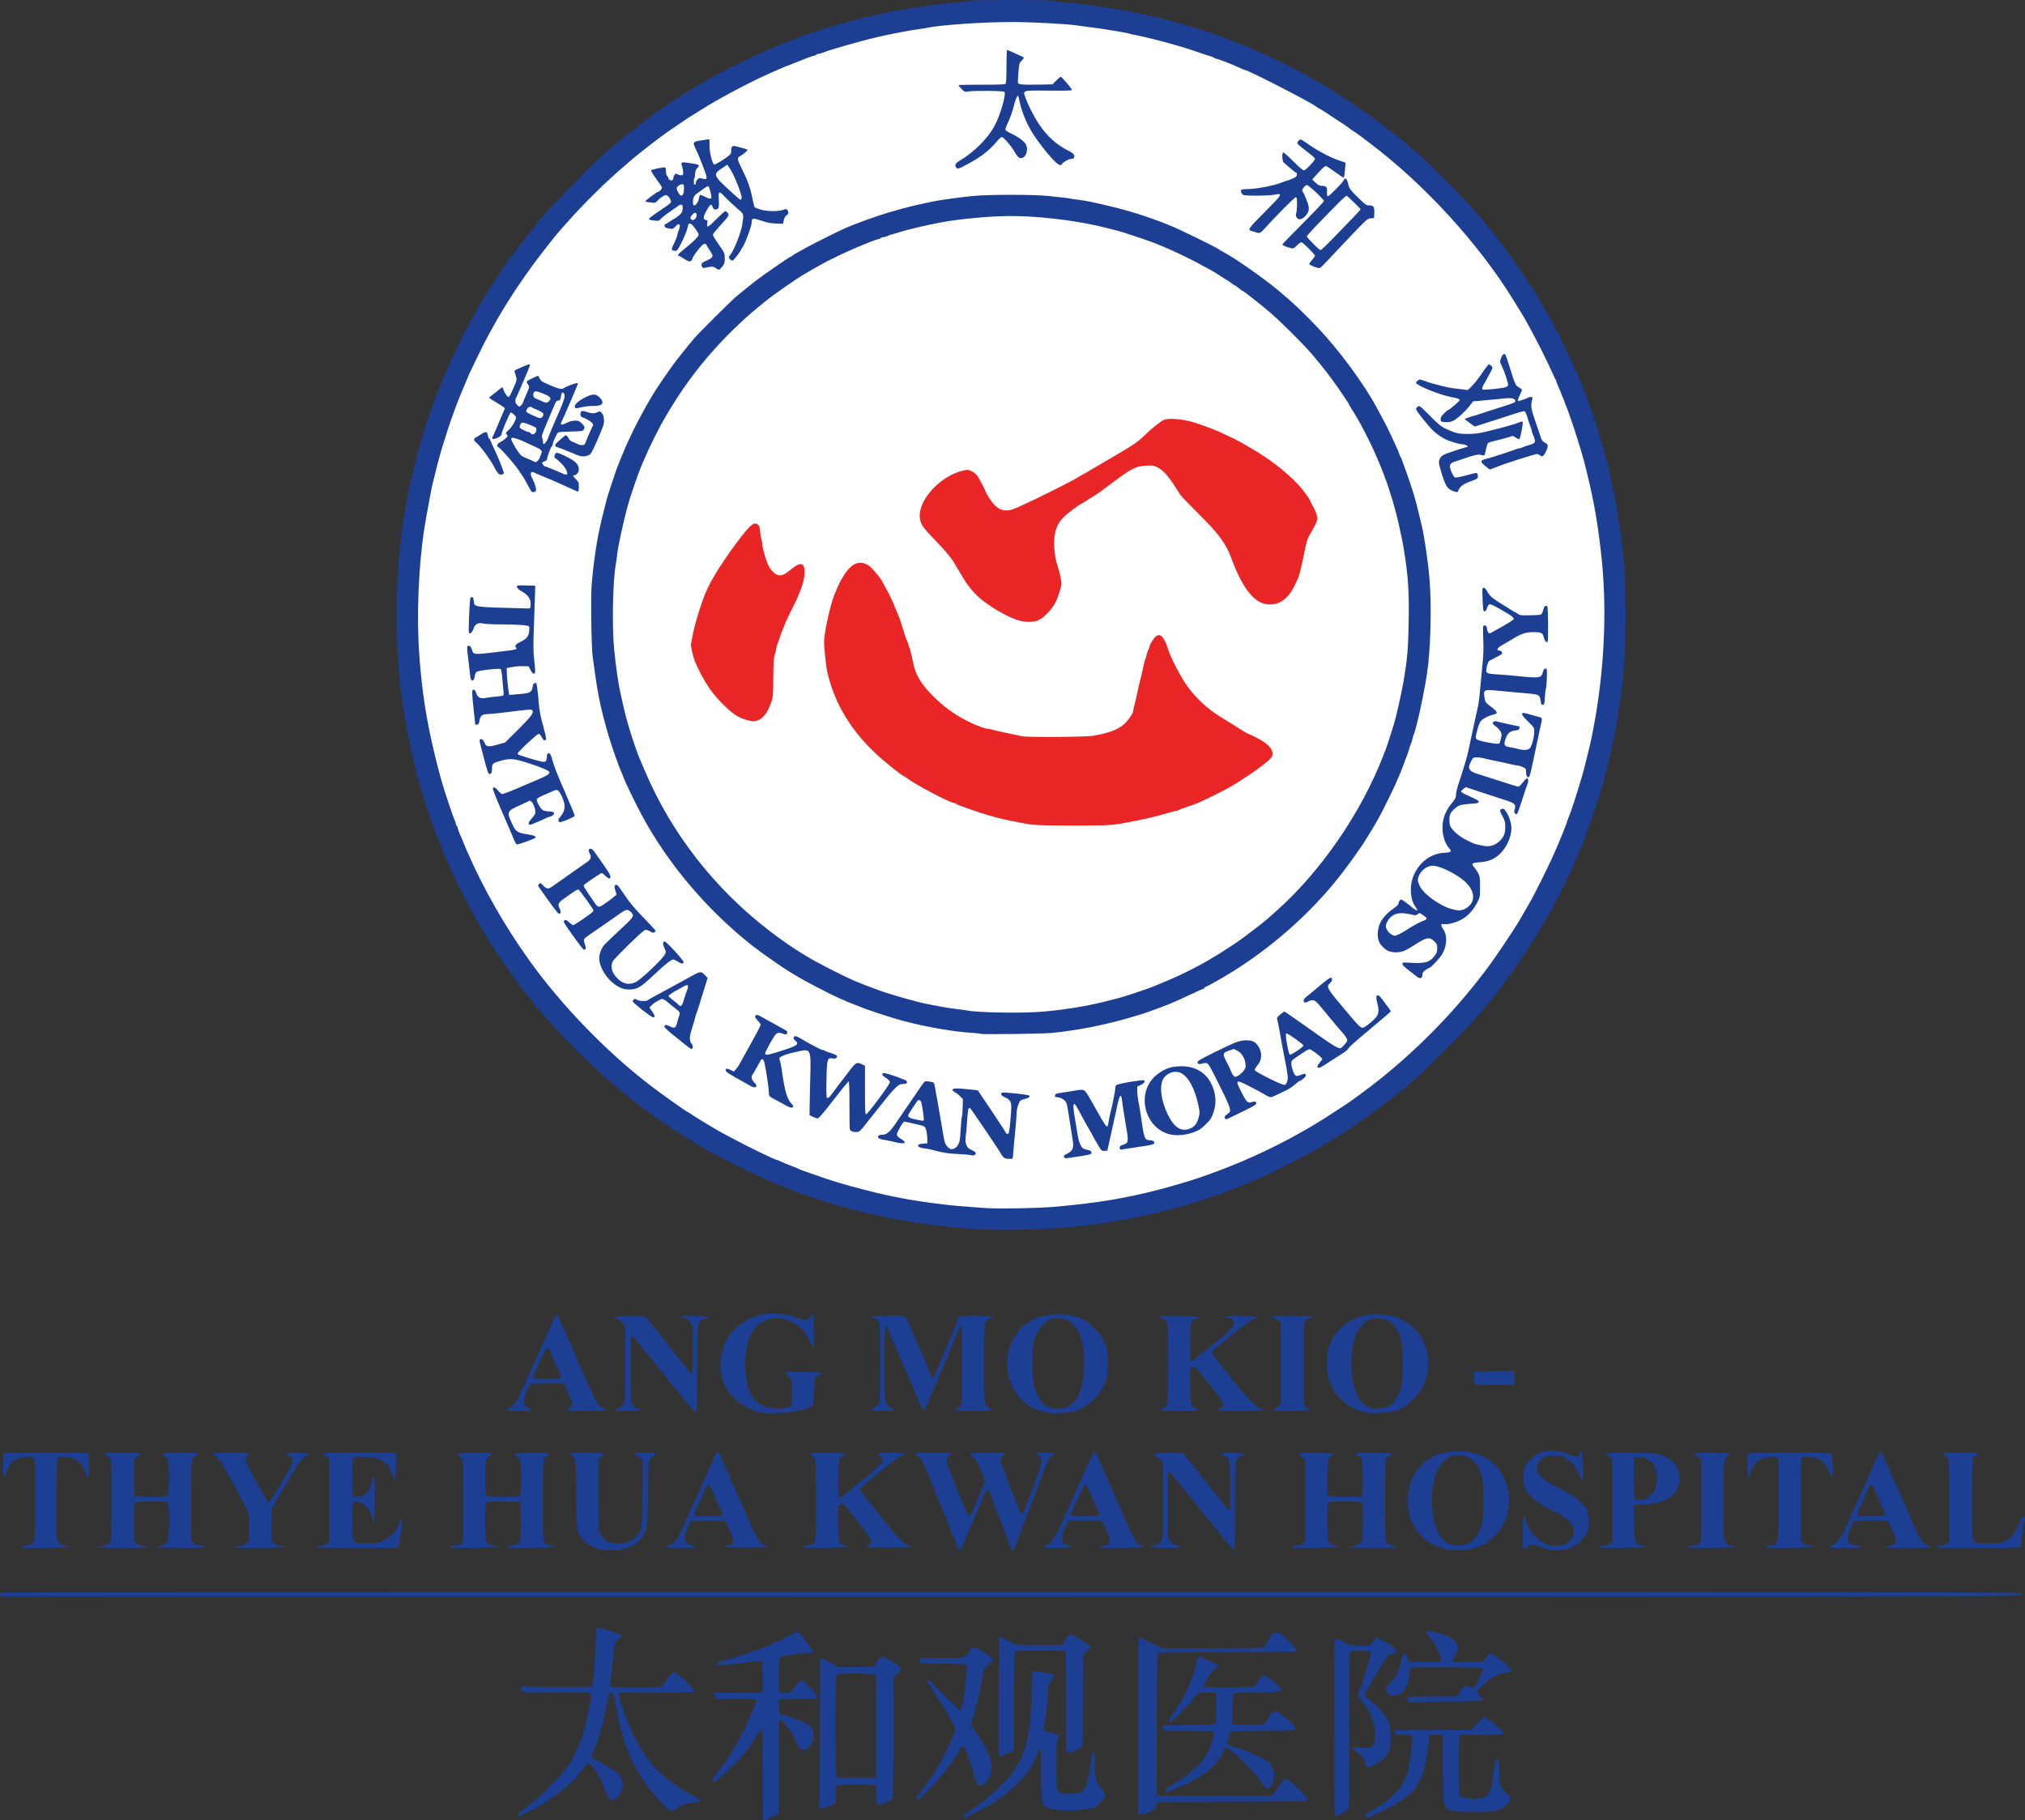 <?xml version="1.0" encoding="utf-8"?>
<svg enable-background="new 0 0 596.174 535.914" height="535.914" viewBox="0 0 596.174 535.914" width="596.174" xmlns="http://www.w3.org/2000/svg">
   <rect x="0" y="0" width="596.174" height="535.914" fill="#333333" stroke="none"/>
   <circle cx="297.92" cy="181.124" fill="#fff" r="177.333"/>
   <g transform="translate(70.457 -221.821)">
      <path d="m274.789 345.14c-1.212-.025-2.203.094-2.753.381-1.021.535-3.49 2.525-5.283 4.258-2.284 2.209-3.305 2.905-9.957 6.795-3.563 2.085-6.965 4.081-7.56 4.434-.594.354-1.241.717-1.44.809-.197.092-.683.374-1.079.627-1.741 1.112-12.008 6.257-16.56 8.298-2.65 1.188-3.214 1.362-4.407 1.359-1.729-.005-3.221-1.016-4.635-3.142-.571-.86-1.077-1.675-1.125-1.812-.385-1.105-2.334-4.818-2.852-5.433-.355-.422-1.109-.973-1.674-1.223-.985-.436-1.096-.438-2.647-.053-6.707 1.666-13.145 8.883-12.449 13.957.261 1.902.867 2.753 4.949 6.946 2.551 2.621 4.667 5.2 5.279 6.435.066.133.747 1.269 1.513 2.522.767 1.254 1.523 2.496 1.68 2.76.737 1.234 2.901 3.762 4.052 4.733 3.213 2.711 7.878 5.451 11.17 6.561 1.984.669 4.321.743 5.954.186 1.638-.558 4.282-3.238 5.35-5.421.85-1.737 1.721-4.575 1.721-5.602 0-.771-.656-3.752-1.077-4.897-1.064-2.891-1.397-7.569-.724-10.157.518-1.991 1.162-3.115 2.602-4.542 1.057-1.049 4.73-3.781 5.082-3.781.057 0 .89-.513 1.851-1.14.962-.626 1.934-1.248 2.161-1.38.725-.422 2.389-1.621 5.347-3.851 5.348-4.032 6.644-4.683 9.651-4.846 1.958-.106 2.33-.058 3.234.413 2.139 1.115 3.431 2.65 6.867 8.164.205.33 2.558 2.772 5.227 5.427 6.119 6.086 8.176 8.861 9.771 13.173 3.103 8.391 6.349 12.78 10.011 13.537 3.666.758 6.741-1.246 8.768-5.711.336-.74.713-1.531.838-1.758s.346-.875.49-1.44c.571-2.226.92-3.729 1.184-5.108.771-4.023 1.09-5.135 1.811-6.36 1.611-2.736 2.27-4.111 2.27-4.737 0-.821-.628-2.494-1.49-3.973-.369-.633-.671-1.243-.671-1.355s-.604-1.045-1.34-2.073c-2.409-3.357-6.921-7.418-12.101-10.893-2.327-1.562-7.219-4.419-9-5.257-2.11-.993-4.307-2.025-4.695-2.206-.688-.32-3.447-1.37-4.545-1.729-.594-.194-1.456-.483-1.918-.643-2.201-.759-4.831-1.208-6.851-1.252zm-122.821 30.827c-.634-.062-1.313.459-2.482 1.787-3.703 4.205-9.971 13.496-11.461 16.986-.226.528-.526 1.169-.668 1.424-.142.255-.345.741-.451 1.08-.106.339-.417 1.21-.693 1.937-.888 2.34-2.352 7.499-2.758 9.719-.218 1.188-.438 2.359-.489 2.602-.107.504.704 4 1.179 5.079 2.497 5.675 4.669 9.003 8.159 12.501 2.847 2.854 4.547 3.997 6.969 4.69 1.907.548 2.6.543 3.704-.02 1.558-.794 2.688-2.445 3.693-5.395.439-1.289.5-2.103.542-7.096.038-4.522.124-5.848.437-6.69.214-.578.39-1.303.39-1.611 0-.309.146-.917.326-1.351.18-.434.517-1.382.747-2.108.231-.726.624-1.774.873-2.328.25-.554.454-1.063.454-1.134 0-.202 1.615-3.677 2.656-5.711 2.171-4.245 3.344-7.745 3.344-9.986 0-2.836-1.194-3.184-3.748-1.09-2.111 1.73-2.919 2.117-4.004 1.913-1.026-.192-2.384-1.608-3.094-3.224-.677-1.544-1.635-5.035-1.635-5.963 0-.421-.108-1.049-.24-1.396-.132-.347-.31-1.389-.396-2.315-.131-1.404-.25-1.743-.719-2.051-.218-.143-.423-.228-.635-.249zm30.945 11.534c-1.119-.02-2.211.512-3.292 1.594-1.133 1.133-2.688 3.628-3.442 5.525-.237.594-.523 1.262-.638 1.484-1.251 2.438-3.406 11.89-3.384 14.836.012 1.593.595 7.085.898 8.476 2.165 9.933 7.665 18.678 16.464 26.18 2.703 2.304 5.807 4.705 6.083 4.705.091 0 .559.308 1.041.684 2.232 1.746 12.664 7.235 13.749 7.235.192 0 .453.104.579.23.366.366 6.802 2.637 9.826 3.467.792.217 1.98.548 2.64.734.66.186 2.389.567 3.841.848s3.164.625 3.806.765c.641.14 2.207.334 3.48.431v-.001c3.394.26 18.957.267 21.789.011 2.302-.208 3.422-.395 8.604-1.441 3.349-.676 5.376-1.187 8.968-2.259.709-.211 1.447-.384 1.643-.384s.643-.146.992-.327c.352-.18 1.555-.623 2.677-.986s2.635-.926 3.36-1.251c2.867-1.283 8.336-4.028 9.313-4.674.567-.375 1.085-.683 1.149-.683s.41-.203.768-.453c.358-.249 1.298-.865 2.091-1.368 2.529-1.607 5.964-4.117 7.139-5.219.906-.849 1.142-1.228 1.142-1.846 0-1.383-.995-2.604-3.24-3.976-1.196-.731-3.798-2.019-4.078-2.019-.081 0-.87-.469-1.755-1.042-.884-.573-2.13-1.356-2.769-1.74-.639-.384-1.411-.859-1.718-1.058-.307-.198-1.062-.667-1.678-1.042-3.945-2.399-7.342-5.558-10.04-9.335-1.759-2.463-4.674-8.086-5.444-10.504-1.289-4.044-2.477-5.146-3.919-3.642-.653.683-1.599 2.332-1.601 2.793-.001.137-.16.55-.352.918-.192.369-.422 1.071-.51 1.56-.088.49-.244.999-.348 1.131-.103.132-.291.78-.419 1.44-.127.66-.366 1.74-.528 2.399-.887 3.589-1.213 4.982-1.569 6.721-.217 1.056-.546 2.469-.733 3.141-.188.672-.34 1.41-.34 1.639 0 .633-1.604 2.915-2.727 3.88-1.838 1.582-4.471 2.573-8.866 3.337-2.396.417-19.253.539-21.184.154-.669-.133-1.694-.347-2.279-.476-.585-.128-1.93-.414-2.985-.634-1.056-.22-2.469-.554-3.141-.741-.671-.187-1.432-.34-1.689-.34-.687 0-3.075-.869-5.129-1.866-4.558-2.213-8.012-4.72-11.524-8.364-3.089-3.205-4.611-5.863-5.269-9.209-.428-2.175-.866-3.919-1.165-4.636-.155-.372-.282-.787-.282-.923 0-.136-.15-.533-.333-.883-.183-.35-.575-1.447-.872-2.438-.783-2.61-1.422-4.534-1.66-4.997-.114-.222-.399-.89-.634-1.484-1.173-2.966-2.134-5.001-3.343-7.08-.461-.792-.909-1.602-.996-1.8-.309-.703-2.738-3.587-3.504-4.16-.907-.677-1.792-1.023-2.663-1.037z" fill="#e92526"/>
      <path d="m227.277 221.821c-6.666 0-12.12.091-12.12.202s-1.592.33-3.539.486c-7.148.576-18.191 2.267-24.42 3.74-3.472.821-5.838 1.405-6.841 1.689-.594.168-1.782.492-2.64.719-.858.227-1.992.554-2.52.727-.528.172-1.933.61-3.12.973-1.188.362-2.268.735-2.399.831-.132.095-.565.229-.961.297-.396.068-1.638.471-2.76.895-1.122.424-2.472.931-3 1.128-.528.197-1.284.501-1.681.677-.396.175-1.475.608-2.399.962-.924.354-1.783.74-1.908.858-.125.119-.368.217-.539.217-.655 0-10.747 4.813-15.073 7.189-1.188.652-2.649 1.444-3.246 1.761-.598.316-1.569.888-2.159 1.27-.591.382-1.345.83-1.675.996-.33.167-.924.518-1.319.781-.396.263-.882.56-1.08.661-.773.395-6.823 4.404-8.88 5.884-2.894 2.083-9.959 7.545-11.88 9.185-1.188 1.014-2.7 2.285-3.36 2.824-2.5 2.043-15.991 15.796-18.766 19.129-3.415 4.102-11.133 14.234-11.595 15.223-.066.141-.984 1.562-2.04 3.157-2.552 3.854-4.327 6.763-6.144 10.061-.437.792-1.035 1.872-1.33 2.399-1.847 3.301-5.314 10.546-7.467 15.601-1.462 3.434-2.727 6.681-4.069 10.44-.878 2.46-1.061 2.998-1.383 4.08-.177.594-.503 1.673-.727 2.399-.835 2.724-1.137 3.753-1.438 4.92-1.418 5.488-1.784 6.961-2.148 8.64-.229 1.056-.534 2.352-.677 2.88s-.333 1.5-.424 2.161c-.09.66-.343 2.172-.563 3.36-.991 5.37-1.11 6.11-1.11 6.867 0 .442-.16 1.994-.355 3.448-1.04 7.722-1.471 18.728-1.101 28.059.147 3.71.315 7.177.374 7.705.058.528.164 1.716.235 2.64.156 2.007.774 7.255 1.131 9.601.808 5.306.979 6.28 1.789 10.2 1.241 6.011 2.392 10.596 3.917 15.601.926 3.04 2.924 9.01 3.265 9.756.19.416.345.838.345.939 0 .408 3.492 8.974 4.788 11.745 3.568 7.628 7.669 15.334 10.389 19.518.229.354.5.806.601 1.006.179.357.528.898 3.257 5.037 2.109 3.198 2.589 3.871 7.023 9.862 5.992 8.095 17.421 20.104 26.023 27.345.858.722 1.614 1.381 1.68 1.465.066.084 1.362 1.133 2.88 2.33 1.518 1.197 2.869 2.27 3.002 2.382 1.875 1.591 10.422 7.549 13.568 9.46.938.569 1.956 1.196 2.264 1.395.89.572 4.44 2.653 5.886 3.449.726.4 1.752.969 2.28 1.262 1.018.564 9.342 4.711 10.561 5.26 1.473.664 3.404 1.508 4.919 2.147.858.363 1.885.802 2.28.976.396.175 1.746.711 3 1.189 1.254.479 2.634 1.024 3.067 1.213.434.189.957.345 1.163.345.207 0 .662.152 1.013.338.35.187 1.879.728 3.396 1.203 1.518.476 3.085.969 3.48 1.094.799.254 4.252 1.229 6.479 1.83 5.416 1.46 11.906 2.849 16.8 3.596 8.465 1.293 13.362 1.826 20.88 2.273 7.33.437 21.422-.032 29.88-.994 11.432-1.3 23.407-3.817 33.479-7.039 1.056-.337 2.677-.853 3.601-1.144s1.951-.671 2.28-.843c.33-.172.745-.313.923-.313s.664-.15 1.08-.332 1.297-.52 1.957-.752c.66-.231 1.631-.604 2.159-.827s1.446-.598 2.04-.834c.594-.235 1.525-.633 2.067-.883s1.054-.453 1.138-.453c.729 0 13.5-6.316 17.314-8.563.66-.389 1.362-.786 1.561-.883.197-.098.756-.414 1.239-.705 1.001-.603 4.407-2.685 5.104-3.12.919-.573 4.852-3.219 6.496-4.372 4.057-2.843 4.277-3.007 10.306-7.676 3.486-2.7 8.813-7.569 14.426-13.186 9.621-9.627 15.392-16.594 22.476-27.136 2.965-4.413 7.393-11.617 7.393-12.028 0-.095.149-.344.331-.552.311-.354 1.93-3.383 4.181-7.819 1.083-2.134 2.566-5.333 3.784-8.161.17-.396.473-1.098.672-1.56.2-.462.645-1.542.989-2.399.344-.858.715-1.777.823-2.041.734-1.788 1.22-3.182 1.22-3.497 0-.202.1-.47.219-.595.216-.228 2.359-6.529 3.384-9.948.296-.99.687-2.263.868-2.829s.333-1.268.339-1.56c.004-.292.163-.802.352-1.132s.346-.878.352-1.217c.004-.339.161-1.094.349-1.679.187-.584.566-2.143.845-3.463s.656-3.103.841-3.961c.752-3.495 1.739-9.34 1.968-11.64.065-.66.224-1.793.352-2.52s.335-2.724.46-4.44c.125-1.716.339-4.416.476-6 .327-3.772.327-19.567 0-23.401-.141-1.65-.356-4.35-.48-6-.123-1.65-.388-4.134-.587-5.52-.2-1.386-.534-3.708-.743-5.161-.354-2.467-.569-3.67-1.424-7.919-.519-2.58-1.296-6.096-1.671-7.56-1.079-4.213-1.174-4.558-2.253-8.161-.257-.858-.542-1.909-.633-2.336-.091-.428-.265-.839-.387-.914s-.223-.412-.223-.747-.16-.949-.354-1.365c-.195-.416-.621-1.566-.948-2.556-.326-.99-.802-2.34-1.056-3-.255-.66-.79-2.064-1.191-3.12-.948-2.498-1.695-4.311-2.572-6.24-.18-.396-.565-1.26-.855-1.92-.796-1.811-5.145-10.584-6.127-12.36-2.563-4.632-5.045-8.751-7.667-12.719-2.732-4.134-3.733-5.56-6.746-9.599-1.732-2.323-6.008-7.63-7.263-9.016-.604-.668-1.746-1.964-2.537-2.88-1.554-1.8-10.54-10.868-13.082-13.201-4.131-3.792-9.647-8.324-14.4-11.829-3.768-2.779-10.604-7.359-14.16-9.489-.594-.356-1.242-.749-1.439-.872-.198-.124-1.332-.771-2.52-1.441-1.188-.67-2.323-1.313-2.521-1.43-1.293-.76-7.74-4.039-9.599-4.881-1.508-.684-4.282-1.932-5.521-2.486-.462-.207-1.146-.524-1.519-.706-.374-.182-.793-.331-.934-.331-.14 0-.698-.207-1.24-.458-1.889-.877-2.742-1.222-3.02-1.222-.153 0-.514-.129-.803-.289-.52-.287-4.422-1.706-5.805-2.112-.396-.116-1.476-.47-2.399-.787-1.446-.496-3.861-1.214-9.12-2.71-1.674-.476-4.139-1.085-5.279-1.305-.528-.102-1.986-.419-3.24-.705-3.717-.846-10.352-1.986-14.041-2.413-1.188-.137-2.754-.348-3.48-.467-.726-.12-2.966-.35-4.979-.511-2.014-.162-3.661-.386-3.661-.498s-5.458-.205-12.124-.205zm0 6.479c5.631.004 16.428.557 19.039.974.867.139 2.501.355 3.63.482 3.39.381 11.843 1.772 12.234 2.014.095.059.813.222 1.595.362 2.375.425 8.365 1.925 12.04 3.016.691.205 1.771.524 2.399.708.628.184 1.467.446 1.863.584 3.453 1.203 5.16 1.771 5.849 1.942.445.111.926.317 1.067.46.143.142.4.259.573.259.458 0 4.399 1.527 7.075 2.741.751.341 1.43.62 1.506.62.846 0 19.299 9.464 20.735 10.635.338.276 1.095.738 1.711 1.043.196.097 1.653 1.046 3.239 2.109 1.587 1.063 2.992 1.976 3.123 2.029.133.053.854.566 1.604 1.14.748.574 1.422 1.044 1.495 1.044.074 0 .919.59 1.878 1.314.959.723 2.215 1.669 2.787 2.101 16.082 12.101 32.25 29.762 42.392 46.304.897 1.463 1.855 3.015 2.051 3.321 2.186 3.418 7.454 13.572 9.463 18.24.369.858.767 1.663.882 1.789.116.125.21.36.21.523 0 .162.324.995.721 1.85.396.855.722 1.647.728 1.758.005.11.217.632.472 1.16s.466 1.053.472 1.165c.005.112.158.543.34.959.948 2.164 3.402 9.517 4.819 14.436.909 3.155 1.118 3.983 2.414 9.601 1.421 6.159 2.541 13.146 3.366 21 1.484 14.124.979 29.615-1.468 45-.327 2.058-.558 3.325-1.397 7.68-.386 2.002-2.275 9.681-2.895 11.76-1.838 6.175-3.361 10.804-4.117 12.516-.184.416-.334.849-.334.961-.001.112-.547 1.554-1.215 3.204-1.194 2.951-1.525 3.731-2.386 5.64-.238.528-.741 1.656-1.116 2.506-.806 1.823-4.745 9.689-5.716 11.414-.946 1.681-2.974 5.208-3.242 5.64-.123.198-.514.846-.867 1.439-1.301 2.189-6.256 9.563-8.227 12.24-9.076 12.338-19.821 23.554-31.839 33.236-3.787 3.053-9.516 7.262-11.436 8.403-.222.133-1.303.844-2.4 1.581-1.099.737-2.783 1.818-3.744 2.4-.962.583-2.043 1.245-2.401 1.473s-.995.606-1.415.841-1.714.966-2.877 1.626c-3.176 1.803-7.31 3.926-10.639 5.464-.99.457-2.286 1.057-2.88 1.331-1.538.713-4.888 2.132-6.653 2.818-.829.323-2.236.872-3.128 1.221-.891.349-2.483.934-3.539 1.301s-2.245.783-2.641.926c-1.899.683-7.705 2.403-11.279 3.343-10.186 2.677-18.876 4.112-31.5 5.201l0 0c-3.921.339-13.973.568-18.421.421-1.799-.06-10.726-.742-12.12-.926-.462-.061-2.135-.266-3.719-.454-7.032-.838-13.765-2.106-20.76-3.911-6.631-1.71-10.388-2.839-15.36-4.615-1.518-.543-3.038-1.074-3.377-1.183-.339-.108-.824-.308-1.079-.442-.255-.135-.95-.429-1.544-.654-1.952-.742-3.471-1.37-4.118-1.707-.35-.183-.748-.332-.883-.332-.517 0-8.788-4.015-13.119-6.368-1.32-.717-2.562-1.376-2.76-1.466-.82-.373-7.434-4.332-8.836-5.29-.833-.569-1.562-1.035-1.62-1.035-.269 0-7.649-5.246-11.051-7.854-12.958-9.938-26.25-23.703-35.751-37.025-7.108-9.967-13.438-21.084-18.005-31.621-.186-.429-.494-1.131-.686-1.56-.191-.429-.626-1.482-.967-2.341-.34-.858-.709-1.725-.821-1.928-.112-.202-.279-.713-.372-1.137-.093-.423-.268-.831-.39-.907-.122-.075-.223-.302-.223-.505s-.162-.712-.36-1.131c-.542-1.141-3.034-8.648-3.875-11.672-.202-.726-.517-1.859-.7-2.52-.183-.66-.61-2.334-.949-3.721-2.702-11.059-4.005-19.235-4.822-30.24-.87-11.728-.291-26.446 1.487-37.799.333-2.127.617-3.709 1.905-10.6.177-.945.435-2.133.573-2.64.138-.507.479-1.894.759-3.082.279-1.188.649-2.645.821-3.239.172-.594.501-1.783.732-2.641.231-.858.743-2.531 1.137-3.719.394-1.188.802-2.484.907-2.88.104-.396.581-1.8 1.059-3.12.479-1.32.958-2.67 1.065-3 .107-.33.542-1.463.967-2.52.424-1.056.944-2.353 1.154-2.881.209-.528.687-1.641 1.061-2.476.373-.834.68-1.562.68-1.616 0-.287 4.766-10.063 5.845-11.988.295-.528.951-1.715 1.456-2.64 3.067-5.614 6.958-11.681 11.521-17.966 2.316-3.189 6.922-9.066 8.299-10.588.361-.399 1.666-1.86 2.9-3.246 4.48-5.03 10.83-11.262 15.698-15.407.396-.337 1.585-1.364 2.642-2.282 1.99-1.729 8.403-6.673 10.834-8.351 1.985-1.37 5.198-3.549 5.742-3.892.254-.161 1.042-.646 1.749-1.08.707-.433 1.535-.949 1.84-1.147 4.436-2.885 13.631-7.813 19.491-10.444.76-.341 1.707-.772 2.104-.955 1.411-.652 3.433-1.476 7.079-2.886 1.254-.484 2.605-1.019 3.002-1.187.396-.168 1.07-.382 1.497-.476.427-.094.837-.269.912-.391.076-.122.358-.221.627-.221.27 0 .83-.152 1.245-.338 1.813-.812 11.97-3.688 16.957-4.803 3.997-.894 9.549-1.933 11.64-2.177.66-.077 1.687-.241 2.281-.366 3.966-.834 16.415-1.683 24.599-1.677zm-1.143 8.282c-.074-.015-.123-.015-.139.001-.065.065-.127 2.282-.138 4.926-.017 3.994-.082 4.848-.381 5.043-.217.142-3.015.224-7.02.204-3.663-.017-6.676.051-6.696.152-.02.101.376.598.879 1.104.857.862.977.91 1.896.744 1.616-.291 10.4-.215 10.707.092.611.612-1.229 6.984-2.908 10.066-2.061 3.785-6.12 7.799-10.451 10.337-1.081.633-1.36 1.358-.758 1.96.417.417.46.403 2.979-.914 4.009-2.097 6.772-4.211 8.866-6.779.619-.759 1.302-1.372 1.517-1.361.496.023 2.772 2.625 3.6 4.115.885 1.593 1.379 2.106 2.026 2.106 1.496 0 2.358-2.593 1.386-4.166-.574-.93-2.44-2.259-4.48-3.193-.734-.336-1.394-.765-1.467-.954-.072-.188.196-1.015.598-1.835.758-1.548 1.479-3.586 1.928-5.458.342-1.421.991-2.963 1.172-2.782.079.079.28.818.447 1.645.54 2.676 1.937 6.231 3.419 8.704 2.17 3.621 6.703 9.187 8.043 9.88.641.331.713.322 1.04-.145.399-.57 2.005-1.453 2.65-1.459.763-.007 1.104-.382.941-1.033-.109-.436-.548-.804-1.554-1.307-3.594-1.796-6.348-4.25-8.722-7.77-1.489-2.208-3.185-5.501-4.03-7.828-.855-2.355-1.158-2.261 6.875-2.174 4.809.052 6.799-.003 6.798-.189 0-.233-1.677-2.294-2.903-3.57-.449-.468-.465-.46-1.664.721l-1.21 1.192-4.246.076c-4.483.081-5.699-.023-5.882-.502-.061-.162-.01-1.536.114-3.054.211-2.582.271-2.807.929-3.491.387-.402.703-.795.703-.872s-.566-.381-1.26-.678-1.792-.796-2.441-1.109c-.488-.23-.94-.401-1.163-.445zm-87.917 26.235c-.03-.004-.062-.001-.1.007-.198.046-1.223.208-2.277.36-2.148.31-2.383.572-1.719 1.923.543 1.104 1.476 3.27 1.822 4.233.167.462.396 1.056.512 1.32.115.264.382.966.595 1.56.826 2.31.724 2.592-.787 2.175-.772-.213-.965-.183-1.362.214-.254.254-.479.705-.501 1.002-.021.297-.167.583-.322.634-.314.105-.405-1.661-.101-1.966.099-.099.194-.663.211-1.252.02-.733.19-1.244.539-1.616.972-1.035.804-1.158-2.206-1.597-2.449-.357-2.612-.29-2.191.889.18.504.331 1.321.337 1.816.009.804-.053.899-.592.899-.332 0-.824-.135-1.095-.3-.418-.255-.544-.231-.838.166-.19.256-.344.641-.344.853 0 .628-.491.975-.998.703-.244-.13-.443-.361-.443-.511s-.179-.471-.398-.713c-.252-.278-.386-.798-.362-1.406.023-.598-.079-1.012-.271-1.085-.382-.146-3.803.555-4.086.838-.113.113.556 1.235 1.496 2.508.936 1.267 1.702 2.433 1.702 2.588 0 .326-.705 1.162-.979 1.162-.414 0-4.084 2.712-3.899 2.881.109.101.813.257 1.565.347 1.266.151 1.409.117 1.898-.447.871-1.001 2.295-1.881 2.777-1.715.649.223 1.497 1.668 1.244 2.12-.196.35-.738.748-4.526 3.315-2.409 1.633-2.446 1.791-.46 2.021 1.414.164 1.482.146 2.101-.551.351-.396 1.557-1.338 2.679-2.095 1.122-.756 2.21-1.524 2.419-1.707.472-.412 1.094-.428 1.239-.031.059.165.059.707-.002 1.206-.086.707-.335 1.089-1.129 1.74-.56.458-1.088.833-1.175.833-.087 0-.696.379-1.354.841-.658.462-1.313.839-1.455.839-.142 0-.224.242-.182.536.063.439.293.571 1.276.735 1.146.191 1.228.167 1.855-.536 1.205-1.349 1.787-.723 1.024 1.102-.198.474-.359 1.017-.359 1.206 0 .356-.701 2.091-1.324 3.277-.196.374-.355.827-.355 1.005 0 .393.8.68 1.38.495.574-.184 2.999-5.292 3.317-6.992.175-.933.37-1.133.907-.927.55.211 2.315 2.648 2.315 3.196 0 .536-1.611 2.132-4.381 4.343-1.632 1.302-2.078 1.92-1.386 1.92.112 0 .781.381 1.485.847 1.491.986 2.134.996 2.389.037.179-.674 1.511-2.568 2.689-3.823.709-.756 1.307-.85 1.535-.24.087.231.515.931.952 1.557.438.625.796 1.354.796 1.619 0 .461-.769.993-2.44 1.69-.78.325-1.004.827-.658 1.475.204.38.4.451.899.322 1.675-.433 2.57-.408 3.167.089v-.001c.826.687 1.049.637 1.892-.426.647-.817.739-1.121.739-2.424 0-1.281-.106-1.648-.762-2.606-2.556-3.737-2.804-4.162-2.66-4.548.084-.224 1.023-1.358 2.088-2.522 2.594-2.836 2.757-3.119 2.186-3.751-.245-.271-.568-.492-.718-.492-.15 0-1.284 1.025-2.52 2.279-2.517 2.553-3.022 2.796-2.776 1.339.145-.856.108-.948-.396-1.02-1.018-.145-.839-1.062.703-3.618.656-1.088.96-1.131 1.292-.18.18.516.406.719.798.719.98 0 1.169-.537 1.017-2.887-.172-2.667.012-2.733 1.928-.693.754.803 2.264 2.219 3.356 3.146 2.216 1.881 2.092 1.505 1.618 4.874-.327 2.326-2.525 7.82-3.607 9.016-.463.511-.436.789.13 1.301.41.371.532.384.878.097.48-.399 2.247-2.761 2.247-3.004 0-.094.144-.341.319-.549.723-.861 2.802-6.385 2.807-7.459.005-1.197.305-1.355 1.723-.905.7.222 1.811.57 2.471.773.66.203 2.062.397 3.114.431l1.915.06.224-1.039c.142-.659.43-1.174.785-1.408.624-.408.717-.975.263-1.583-.271-.363-.394-.367-1.26-.056-1.456.523-4.795.463-6.685-.12-.866-.268-1.634-.582-1.706-.699-.072-.117-.344-1.221-.604-2.454-.767-3.636-1.374-5.299-3.463-9.495-1.004-2.016-1.065-2.583-.322-2.972.805-.422 2.339-1.666 2.339-1.896 0-.11-.458-.311-1.02-.447-.561-.136-1.463-.378-2.004-.539-1.332-.396-1.776-.185-1.776.841 0 .455-.069 1.007-.154 1.228-.208.542-4.376 3.279-4.854 3.188-.595-.115-1.477-3.771-1.407-5.829.042-1.216.006-1.578-.203-1.604zm174.181.076c-.217-.018-.312.132-.524.346-.272.272-.429.649-.349.838s1.062 1.046 2.183 1.904c2.392 1.831 2.971 2.343 2.971 2.629 0 .495-2.756 3.371-3.23 3.371-.315 0-1.468-.972-3.13-2.64-1.447-1.452-2.769-2.641-2.936-2.641-.5 0-.402 2.557.115 3.006 2.588 2.245 3.516 2.994 3.706 2.994.124 0 .191.277.149.615-.063.501-.34.721-1.516 1.198-.793.322-1.531.585-1.644.586-.112 0-.544.148-.96.328-2.33 1.009-7.81 2.073-10.671 2.073-.802 0-1.524.11-1.607.243-.235.382.108 1.173.633 1.455.635.339 7.354.301 9.163-.053 2.604-.509 2.426-.19-2.815 5.057-4.94 4.945-5.223 5.364-3.809 5.667.368.079.918.245 1.222.368.975.395 1.342.208 2.789-1.419 2.949-3.318 8.529-8.917 8.887-8.917.307 0 .372.356.372 2.024 0 1.113-.11 2.315-.246 2.672-.32.843.245 1.783 1.074 1.783.774 0 1.987-1.06 2.435-2.128.396-.946.234-1.981-.623-3.992-.225-.528-.478-1.122-.563-1.32-.084-.198-.278-.532-.431-.743-.22-.304-.161-.537.284-1.14.309-.417.752-.757.986-.757.512 0 5.004 4.233 5.004 4.715 0 .186-2.754 3.094-6.12 6.461s-6.12 6.214-6.12 6.327c0 .235 1.436.84 2.581 1.087.699.151.878.064 1.737-.829.527-.548 1.113-.961 1.304-.918.51.115 3.979 3.551 3.979 3.942 0 .184-.379.753-.841 1.264-.463.511-.84 1.044-.84 1.184s.566.472 1.26.738c.693.266 1.436.491 1.649.497.214.007.856-.501 1.426-1.128s3.674-3.915 6.899-7.307c5.657-5.95 5.899-6.17 6.855-6.24l.99-.072.071-1.374c.099-1.873-.191-2.347-1.433-2.347-.917 0-1.137-.149-3.252-2.219-2.54-2.486-2.686-2.694-3.07-4.381-.284-1.248-.906-1.728-1.184-.913-.237.7-4.406 4.928-4.744 4.812-.209-.072-.283-.469-.229-1.232.102-1.41-.227-1.827-1.438-1.827-.761 0-1.131-.179-1.942-.936l-1.004-.935 1.863-2.052c1.36-1.499 1.975-2.015 2.272-1.909.225.08 1.368.839 2.54 1.688 1.172.848 2.27 1.596 2.44 1.661.304.117.476-.783.646-3.397l.063-.961-1.86-.631c-2.442-.831-5.639-2.467-8.218-4.206-2.14-1.443-2.838-1.939-3.199-1.969zm-168.785 7.421l.458.583c1.34 1.703 4.119 8.535 3.805 9.353-.204.531-.4.463-1.479-.505-7.154-6.429-7.162-6.444-4.185-8.476zm-13.184 5.747c.427 0 .487.153.487 1.216 0 .668-.111 1.425-.247 1.68-.137.255-.397.464-.577.464-.39 0-1.335-1.52-1.335-2.146 0-.512.967-1.214 1.672-1.214zm7.551.595c.069-.002.122.013.158.05.126.126.401.907.611 1.734.515 2.03.278 2.252-1.479 1.39-.728-.357-1.428-.649-1.556-.649-.127 0-.301.436-.387.968-.085.533-.365 1.234-.621 1.56-.708.899-1.149.764-1.149-.353 0-1.403.316-2 1.475-2.777.575-.386 1.457-1.017 1.96-1.402.438-.334.782-.514.988-.521zm89.135 2.515c-4.516.005-9.091.133-11.438.379-1.937.203-4.276.481-5.2.62-.924.138-2.435.352-3.359.476-.924.124-2.436.389-3.36.589-4.389.949-5.137 1.117-6.48 1.456-1.408.355-3.597.958-6 1.655-3.658 1.061-10.19 3.431-13.199 4.789-1.954.881-9.321 4.559-10.801 5.391-.924.52-2.22 1.234-2.88 1.588-.66.353-1.371.792-1.579.976-.208.183-.448.333-.533.333-.271 0-7.926 5.274-10.102 6.959-1.55 1.201-3.96 3.138-5.786 4.648-1.398 1.157-10.813 10.504-12.375 12.287-.955 1.089-2.479 2.973-5.399 6.671-1.329 1.684-5.18 7.259-6.569 9.514-1.808 2.932-4.452 7.734-5.88 10.68-2.262 4.663-3.018 6.4-5.063 11.64-.181.462-.728 2.083-1.216 3.601-.489 1.518-1.021 3.139-1.183 3.601-.162.462-.417 1.325-.566 1.919-.15.594-.525 2.052-.832 3.24-1.673 6.473-2.597 11.832-3.401 19.74-.316 3.103-.376 5.651-.295 12.479.058 4.825.229 9.474.393 10.622.16 1.122.505 3.605.767 5.52.572 4.19 1.439 8.708 2.279 11.88.793 2.996 1.379 5.125 1.682 6.12.698 2.296 2.081 6.395 2.402 7.116.185.416.337.832.337.924s.153.507.34.923c.186.416.629 1.505.984 2.42.355.915.727 1.832.826 2.039.099.207.35.755.56 1.217.848 1.872 3.271 6.73 4.365 8.755 7.801 14.432 19.257 27.921 32.646 38.441 2.397 1.883 8.833 6.385 10.759 7.525.683.404 1.403.837 1.602.961 2.548 1.604 9.888 5.437 13.319 6.957 2.186.969 2.623 1.148 4.921 2.036 1.254.484 2.51.974 2.792 1.085.765.305 6.251 2.111 7.767 2.558 2.887.852 3.558 1.033 5.521 1.502 6.243 1.489 12.675 2.554 17.338 2.866 1.55.104 2.878.249 2.952.322l0 0c .228.229 18.078.017 20.869-.247 7.828-.74 16.609-2.504 24.543-4.93.627-.19 1.678-.51 2.337-.709.66-.199 1.796-.593 2.521-.874.727-.281 1.969-.736 2.76-1.011 1.331-.462 2.365-.88 4.381-1.772.429-.189 1.131-.498 1.56-.686s2.06-.943 3.624-1.68c1.564-.737 2.941-1.34 3.061-1.34.118 0 .215-.098.215-.217s.298-.33.66-.469c.623-.237 1.965-.969 4.74-2.582 12.085-7.021 23.739-16.867 32.639-27.573 3.416-4.108 7.786-10.133 9.979-13.756.585-.966 1.246-2.047 1.469-2.401.225-.354.559-.912.744-1.242.187-.33.738-1.303 1.229-2.161.834-1.464 4.103-8.058 4.846-9.779.186-.429.49-1.131.678-1.56.188-.429.509-1.158.711-1.62.201-.462.596-1.489.874-2.281.279-.792.604-1.655.724-1.919.342-.757.961-2.551 1.242-3.601.143-.528.338-1.067.436-1.2.098-.132.249-.618.338-1.08s.259-1.058.377-1.321c.813-1.823 3.025-11.981 3.945-18.12 1.05-6.996 1.391-19.525.749-27.529-.387-4.831-1.509-12.634-2.271-15.791-.127-.528-.461-1.932-.744-3.12-1.215-5.111-2.056-7.902-3.975-13.2-.477-1.32-.982-2.724-1.123-3.12s-.334-.827-.431-.959c-.097-.132-.257-.509-.357-.839s-.556-1.411-1.013-2.401c-.455-.99-1.098-2.394-1.428-3.12-.646-1.423-1.646-3.394-2.82-5.559-.404-.748-1.047-1.935-1.428-2.64-3.824-7.082-11.039-16.865-17.309-23.471-4.424-4.662-7.486-7.546-11.88-11.187-4.196-3.478-12.344-9.185-15.597-10.926-.592-.317-1.404-.792-1.807-1.056-1.371-.9-11.701-5.937-14.037-6.844-.725-.282-1.645-.657-2.04-.832s-1.854-.708-3.24-1.185-2.843-.982-3.239-1.124c-.396-.142-1.043-.352-1.439-.466s-1.477-.433-2.4-.71c-2.066-.62-5.367-1.461-7.921-2.02-1.056-.231-2.567-.568-3.36-.749s-2.467-.452-3.721-.604c-1.253-.152-2.348-.317-2.432-.369s-.84-.157-1.68-.234-2.876-.296-4.525-.483c-2.111-.24-6.568-.356-11.084-.35zm98.884.282c.309.109 4.118 3.811 4.118 4 0 .076-1 1.171-2.222 2.433-1.223 1.262-3.811 3.941-5.753 5.955s-3.67 3.644-3.839 3.624c-.405-.046-4.027-3.696-4.027-4.058 0-.263 2.433-2.839 8.797-9.313 1.475-1.5 2.792-2.688 2.926-2.641zm-191.793 5.009c.438 0 .57.734.251 1.403-.463.968-1.62.995-1.62.038 0-.435.956-1.441 1.369-1.441zm92.951.959c7.56 0 17.449 1.1 25.081 2.788 2.449.542 3.219.731 6.658 1.633 1.141.299 7.033 2.248 9.422 3.116 4.273 1.554 10.887 4.624 15.48 7.188.594.332 1.512.824 2.04 1.093s1.863 1.085 2.967 1.815c1.103.73 2.059 1.327 2.124 1.327.064 0 .528.325 1.028.721.499.396.99.719 1.09.719.099 0 .642.379 1.205.841s1.096.839 1.181.839c.242 0 5.271 3.95 7.924 6.224 3.503 3.003 10.363 9.879 12.965 12.996 3.009 3.603 4.708 5.807 7.199 9.34 1.469 2.082 3.236 4.776 3.236 4.932 0 .078.297.594.659 1.148 2.268 3.46 5.405 9.494 7.632 14.679 1.303 3.031 3.037 7.593 3.471 9.12.111.396.379 1.26.594 1.92 1.389 4.263 3 11.108 3.813 16.2 1.219 7.634 1.503 12.185 1.331 21.36-.142 7.591-.375 10.287-1.441 16.68-.64 3.833-2.425 11.682-3.085 13.56-.115.33-.668 2.057-1.228 3.839-.559 1.782-1.097 3.348-1.195 3.48-.099.132-.29.617-.425 1.08-6.646 17.308-18.683 34.429-31.245 45.678-1.518 1.337-2.891 2.558-3.05 2.709-.75.718-7.572 5.938-8.743 6.691-.206.132-1.28.845-2.39 1.582-1.109.738-2.502 1.634-3.097 1.991-.594.356-1.292.777-1.551.938-3.956 2.434-9.804 5.375-14.41 7.248-1.188.482-2.483 1.021-2.88 1.195-.893.393-5.064 1.868-6.839 2.418-.726.225-1.753.55-2.281.723-.528.172-1.878.543-3 .821-1.122.279-2.634.659-3.36.843-5.342 1.353-13.629 2.586-19.56 2.91-6.294.345-17.581.079-20.159-.475-.396-.085-1.692-.261-2.88-.391-1.188-.131-3.294-.451-4.681-.712-1.386-.263-3.115-.589-3.841-.726-3.046-.573-10.404-2.637-14.279-4.005-2.101-.741-6.391-2.393-7.68-2.956-3.271-1.429-11.382-5.588-13.561-6.953-.198-.125-1.113-.685-2.036-1.244-2.64-1.602-5.977-3.928-9.363-6.531-16-12.301-28.709-28.569-36.393-46.582-.791-1.856-1.539-3.59-1.661-3.854-.494-1.067-2.069-5.583-2.887-8.279-1.036-3.414-1.489-5.141-2.24-8.52-.176-.792-.433-1.927-.571-2.521-.629-2.702-1.348-7.656-1.881-12.959-.681-6.788-.414-20.439.494-25.2.063-.33.222-1.465.353-2.521.232-1.866.387-2.733 1.118-6.238.404-1.942 1.345-5.885 1.86-7.801.983-3.659 3.38-10.603 4.598-13.32.178-.396.561-1.26.85-1.92.29-.66.669-1.524.844-1.92.555-1.257 2.746-5.646 3.519-7.048 6.373-11.562 13.813-21.167 23.265-30.031 2.555-2.396 3.845-3.504 8.164-7.018 1.739-1.416 9.374-6.714 10.649-7.392.264-.141.912-.517 1.439-.837.528-.32 1.176-.694 1.44-.83.264-.136 1.128-.622 1.92-1.081 2.869-1.664 8.908-4.53 12.6-5.979 1.254-.493 2.604-1.036 3.001-1.207.397-.172 1.07-.388 1.497-.482.427-.094.839-.271.914-.393.076-.122.356-.221.626-.221.269 0 .831-.159 1.246-.352.416-.193 1.188-.454 1.716-.579.528-.125 1.284-.341 1.68-.481 2.021-.715 8.291-2.196 12.721-3.003 5.651-1.028 14.488-1.823 20.279-1.823zm145.244 40.629c-.27-.02-.56.303-.823.949-.529 1.292-.533 1.215.173 2.707.694 1.468 1.808 4.792 1.808 5.396 0 .232-.296.541-.661.691-.633.26-4.586.727-6.265.741-.76.006-.798-.032-.642-.653.091-.362.265-.778.387-.924.121-.146.501-.795.842-1.441.342-.646.899-1.688 1.238-2.314.598-1.104.602-1.154.18-1.62-.239-.264-.569-.48-.735-.48s-1.029 1.088-1.917 2.418c-1.85 2.77-4.235 5.409-4.655 5.149-.153-.095-1.327-.264-2.606-.375-1.991-.173-3.482-.492-7.846-1.676-.396-.107-1.298-.415-2.005-.684-1.184-.451-1.332-.461-1.861-.114-.314.207-.574.52-.574.694 0 .729 6.791 3.51 10.2 4.176 2.033.397 2.589.576 2.684.861.085.254-3.079 2.99-3.457 2.99-.114 0-.67.472-1.236 1.049-.814.83-1.012 1.193-.949 1.74.076.662.138.695 1.446.763 1.007.052 1.618-.057 2.321-.416 1.198-.611 3.498-2.728 4.804-4.419l.996-1.292 2.096-.16c1.153-.088 3.649-.326 5.548-.529 2.718-.291 3.597-.309 4.14-.083.797.33.89.822.223 1.179-.431.23-4.041 1.428-8.054 2.672-.924.286-2.058.66-2.52.831s-1.158.38-1.547.464-1.091.313-1.561.51l-.854.357.601.464c.33.255 1.003.75 1.495 1.097l.896.631 2.104-.653c1.157-.36 3.508-1.114 5.224-1.676 6.29-2.058 7.061-2.284 7.385-2.159.182.07.569.961.862 1.979s.691 2.205.884 2.638c.192.433.352.973.352 1.2s.159.714.352 1.083.417 1.036.501 1.482c.135.721.076.85-.53 1.16-.376.192-1.042.427-1.479.521-.438.094-1.086.322-1.44.507-.354.185-.829.336-1.056.337-.227 0-.767.153-1.2.338-1.044.446-8.011 2.686-9.024 2.9-.438.093-.856.326-.931.519-.135.351.067.588 1.564 1.825.439.363.852.659.916.659s.678-.226 1.362-.502c2.378-.962 2.948-1.163 7.447-2.606 2.487-.798 4.747-1.452 5.021-1.452.273 0 .69.176.927.39.633.572 1.068.275 1.772-1.214.732-1.547.646-2.068-.426-2.58-.636-.303-.859-.628-1.224-1.783-.245-.777-.53-1.633-.633-1.903-.103-.27-.639-1.836-1.192-3.48-1.013-3.009-1.08-3.665-.587-5.629.129-.516.068-.599-.428-.599-.318 0-.681.092-.806.205-.206.186-2.527.995-2.854.995-.29 0-.109-.734.464-1.875.33-.657.601-1.295.601-1.417s-.418-.455-.93-.743c-.86-.483-.994-.709-1.76-2.985-.455-1.354-1.069-3.271-1.365-4.261-.296-.99-.624-1.961-.728-2.159-.14-.263-.294-.399-.455-.411zm-287.028 3.067c-.214-.019-.63.118-1.329.422-.554.241-1.466.634-2.027.876-.561.241-1.02.527-1.02.634s.167.689.372 1.293c.392 1.153.349 1.473-.435 3.237-1.164 2.619-1.438 3.12-1.699 3.119-.362-.002-1.281-1.372-1.488-2.218-.089-.363-.232-.66-.316-.659-.085 0-.531.33-.993.734-.462.403-1.3 1.069-1.86 1.479-.561.411-1.019.81-1.017.886.001.077.783.598 1.738 1.159.956.56 2.002 1.225 2.325 1.477l.587.457-.449 1.043c-.248.574-.653 1.53-.901 2.124-.248.594-.546 1.296-.663 1.56-.118.264-.438 1.02-.711 1.68-.273.66-.647 1.489-.832 1.843-.291.557-.289.66.02.778.521.2 2.482-.762 2.482-1.217 0-.74 2.462-6.564 2.774-6.564.354 0 1.546 1.101 1.544 1.425-.005.806-1.173 2.82-2.142 3.693-.975.879-1 .938-.604 1.374.394.435.378.488-.331 1.151-.409.382-1.126.875-1.593 1.097-.884.42-1.161 1.234-.504 1.487.548.21 4.502 4.694 5.797 6.573 1.563 2.269 1.866 2.754 2.717 4.367.397.751.861 1.592 1.031 1.868.353.569 1.101.559 1.464-.021.237-.378-.319-2.188-1.183-3.851-.678-1.307-.27-2.015.813-1.411.229.128 1.497.674 2.816 1.213 2.586 1.055 2.541 1.035 5.039 2.177 3.702 1.691 4.734 2.139 4.942 2.139.12 0 .219-.627.219-1.393 0-1.277-.07-1.461-.84-2.208-.913-.885-1.039-1.2-.48-1.2.605 0 1.32-.915 1.32-1.689 0-1.528-1.011-2.521-4.068-3.995-1.663-.802-2.368-1.03-2.641-.86-.426.266-.65 1.503-.272 1.503.137 0 .883.621 1.658 1.38 2.057 2.015 2.615 4.103.883 3.303-1.649-.762-5.393-2.282-5.619-2.282-.228 0-.741-.746-.741-1.077 0-.082.325-.262.721-.4.396-.138.72-.384.72-.546 0-.638 1.014-3.485 1.337-3.753.188-.156.343-.459.343-.674-.001-.685 1.245-3.356 1.649-3.536.215-.096 1.899-.203 3.743-.239 2.871-.057 3.396-.126 3.66-.486.476-.651.375-1.03-.508-1.913-.708-.707-.972-.814-1.98-.809-.739.007-1.603.223-2.364.598-1.813.892-2.152.761-1.477-.568.42-.827.726-1.523 2.757-6.277 2.216-5.188 2.089-4.8 1.585-4.8-.494 0-3.475 1.145-3.813 1.465-.378.357-1.442.244-2.681-.284-.644-.275-1.549-.657-2.011-.848-1.633-.676-2.032-.952-2.394-1.658-.202-.393-.393-.759-.425-.813-.032-.054-.436.083-.896.306-.461.223-1.218.588-1.682.813-.927.448-1.003.668-.477 1.365.465.615.446.908-.145 2.247-.274.62-.64 1.451-.813 1.847-.173.396-.384.949-.469 1.229-.084.279-.368.702-.63.939-.46.417-.496.412-1.073-.13-.623-.584-.761-1.388-.365-2.101.127-.229.458-.958.734-1.617.47-1.123.653-1.544 1.539-3.539.816-1.838 1.815-4.328 1.815-4.526.002-.12-.054-.186-.183-.198zm2.004 7.931c.459.027 1.179.274 2.317.753 1.994.837 2.333 1.359 1.424 2.183-.559.506-.897.496-2.082-.06-.528-.248-1.259-.57-1.626-.715-.779-.309-1.004-.756-.795-1.588.102-.406.303-.6.762-.573zm7.902.334c.154.047.313.246.44.608.206.585-.203 1.948-1.421 4.731-.188.429-.496 1.131-.684 1.56-1.424 3.246-2.777 6.516-2.777 6.712 0 .114-.236.526-.524.917-.669.905-.916.898-.916-.025 0-.405-.115-.95-.255-1.211-.208-.388.062-1.216 1.461-4.485.943-2.205 1.872-4.385 2.065-4.847.56-1.339.719-1.56 1.126-1.563.594-.004.845-.392.928-1.437.055-.697.298-1.039.557-.96zm9.133.609c-.615-.02-1.344.219-2.335.71-2.572 1.276-3.811 2.544-3.142 3.215.097.098.447.111.779.029 1.817-.449 3.178-.626 4.659-.612 2.615.027 3.267-.935 1.696-2.505-.539-.539-1.042-.817-1.657-.837zm242.912 3.409c-.13-.009-.234.046-.36.13-.29.192-.526.501-.526.688 0 .542 3.723 5.216 5.266 6.611.773.7 2.093 1.636 2.931 2.083 1.515.807 4.338 1.69 5.484 1.712.33.007.865.16 1.189.34.588.326.586.328-.48.617-.589.159-1.448.424-1.91.589s-1.433.488-2.159.719c-2.094.667-2.876 1.106-3.25 1.831-.483.934-.446 1.474.268 3.82 1.354 4.453 1.835 5.236 3.583 5.848l0 0c1.335.467 1.275.484 1.658-.432.412-.987 1.574-1.763 3.829-2.556 1.768-.621 1.971-.833 1.728-1.805-.179-.711.084-.732-3.75.281-1.395.369-2.709.604-2.923.521-.424-.163-1.213-1.78-1.45-2.971-.179-.9.211-1.324 1.628-1.768.527-.166 1.338-.437 1.8-.602 3.377-1.209 4.948-1.563 5.728-1.292.444.155.867.184.967.066.098-.115.313-.911.479-1.769.165-.858.427-1.676.583-1.816.155-.141 1.146-.451 2.203-.69 1.056-.239 2.636-.655 3.511-.923l1.591-.486.882.544c.485.3.956.471 1.046.381.189-.188.685-2.369.917-4.031.178-1.269.081-1.335-1.158-.795-1.354.589-8.546 2.512-11.349 3.034-2.175.405-5.438.408-6.959.007-.66-.174-2.01-.704-3-1.176-1.527-.729-2.258-1.32-4.813-3.894-2.165-2.179-2.79-2.787-3.181-2.814v-.002zm-261.692.185c.191-.007.376.056.536.196.125.11.714.383 1.309.605.594.222 1.33.596 1.636.832.497.383.526.499.263 1.077-.188.414-.477.643-.797.631-.612-.019-3.854-1.505-4.08-1.869-.089-.144.018-.535.236-.869.249-.38.58-.591.897-.603zm15.487 1.248c-.485.012-.681.304-.681.907 0 .582.135.783.659.974 1.125.41 2.226 1.044 2.723 1.572.441.468.449.557.11 1.201-.201.382-.59 1.234-.863 1.894-.273.66-.595 1.416-.718 1.68-.122.264-.33.776-.461 1.14-.196.54-.385.661-1.037.661-.439 0-.9-.09-1.025-.201-.125-.11-.749-.392-1.385-.625-.877-.323-1.249-.622-1.544-1.239-.213-.448-.536-.814-.718-.814-.277 0-1.265.815-2.854 2.357-.487.473-.397.951.212 1.121.584.162 2.027.702 3.181 1.191 2.479 1.05 3.172 1.322 3.601 1.414 1.339.284 2.568-.007 3.174-.751.288-.354 1.052-1.895 1.749-3.53.113-.264.367-.858.565-1.32 1.512-3.516 1.642-3.955 1.537-5.215-.074-.893-.27-1.444-.658-1.857-.517-.55-.595-.564-1.228-.237-.882.456-1.765.442-3.13-.047-.521-.19-.918-.284-1.209-.276zm-17.536 3.433c.35.034.836.199 1.545.478.962.378 1.885.788 2.05.911.44.329.365 1.232-.14 1.689-.543.492-.855.5-1.24.037-.165-.198-.453-.359-.639-.359-.187 0-.88-.275-1.543-.611-1.033-.523-1.182-.687-1.046-1.141.227-.754.43-1.06 1.013-1.004zm-10.994 2.779c-.335-.018-.856.257-1.705.816-.701.462-1.347.839-1.436.839-.087 0-.229.181-.313.4-.104.272.098.605.638 1.05 1.215 1.001 4.168 5.013 5.233 7.11.525 1.034 1.19 2.008 1.479 2.165.5.272 1.393.057 1.393-.335 0-.442-1.636-4.574-2.641-6.669-.633-1.32-1.223-2.643-1.312-2.94-.088-.297-.259-.541-.381-.541-.121 0-.291-.432-.375-.959-.097-.608-.244-.918-.58-.936zm7.868 1.66c.424 0 2.114.543 2.883.921.229.113.794.376 1.257.586.462.209 1.55.704 2.418 1.1 2.09.953 2.311 1.23 1.811 2.284-.213.45-.388.916-.388 1.036s-.22.455-.489.744c-.27.289-.567.521-.661.519-.094 0-.872-.332-1.729-.729-.858-.398-1.831-.83-2.161-.958-.572-.223-1.771-1.878-2.856-3.942-.614-1.167-.636-1.567-.085-1.561zm2.386 43.459c-1.138 0-1.142.099-1.084.492.051.344.474.749 1.2 1.148 2.159 1.188 2.977 2.456 2.798 4.337-.078.812-.113.84-1.04.814-16.453-.434-15.434-.287-15.699-2.276-.113-.852-.235-1.059-.621-1.059-.457 0-.491.244-.729 5.161-.137 2.838-.162 5.265-.054 5.394.338.404.974-.204 1.331-1.276.453-1.359 1.387-1.862 2.797-1.507.553.139 2.827.255 5.052.256 4.916 0 8.209.23 8.493.587.116.146.133.853.038 1.57-.194 1.462-.876 2.22-2.821 3.135-1.144.538-1.472 1.024-1.041 1.542.43.518.087.615-3.893 1.1-8.94 1.088-8.562 1.111-9.123-.577-.231-.697-.479-1.008-.848-1.062-.646-.095-.661.269-.172 4.075.192 1.497.418 3.458.501 4.358.105 1.136.262 1.677.515 1.774.454.174.702-.216.891-1.396.088-.553.331-1.017.609-1.166.804-.431 6.719-1.079 7.028-.771.148.148.35 1.326.446 2.616.097 1.29.253 2.953.348 3.694.094.741.077 1.405-.038 1.475-.115.07-.966.196-1.89.28-.924.084-2.302.261-3.063.396-1.847.325-2.579-.014-3.019-1.4-.331-1.043-.889-1.341-1.165-.621-.083.218.026 2.028.245 4.021.219 1.993.448 4.108.508 4.702.061.594.115 1.115.122 1.157.006.042.255.042.552 0 .44-.063.566-.273.682-1.135.184-1.382.86-1.942 2.345-1.941.613 0 2.409-.162 3.993-.359 8.697-1.083 8.851-1.095 9.19-.754.619.618-.298 1.871-4.185 5.717l-3.805 3.766-2.263.63c-2.637.734-3.278.658-3.74-.448-.414-.992-.872-1.389-1.301-1.124-.273.169-.26.453.084 1.727.226.838.56 2.117.742 2.843.757 3.012 1.399 5.178 1.617 5.457.155.197.366.224.627.078.285-.16.393-.561.393-1.456 0-1.522.201-1.693 2.836-2.404 2.477-.668 3.709-.567 7.364.604 4.543 1.456 6.721 2.396 6.721 2.9 0 .498-.831 1.005-3.48 2.131-1.452.617-2.856 1.216-3.12 1.33-4.487 1.947-6.849 2.881-7.288 2.881-.264 0-.807-.424-1.231-.961-.738-.932-1.271-1.188-1.546-.743-.108.175.916 2.846 2.262 5.903.309.701 3.859 8.982 4.244 9.899h-.002c.18.429.461.778.624.775.48-.008 5.06-1.661 5.317-1.919.454-.453-.309-.789-2.543-1.119-2.415-.357-3.123-.781-3.875-2.314-2.148-4.386-2.144-4.396 2.477-6.438.594-.263 1.385-.642 1.756-.844.615-.333.716-.329 1.129.046.608.55 1.279 2.627 1.09 3.379-.083.332-.582 1.069-1.107 1.639-.626.679-.903 1.171-.806 1.427.083.214.227.388.321.388.233 0 4.06-1.616 4.854-2.051.351-.191.797-.349.993-.349.196 0 .611-.208.923-.463.787-.643.301-1.085-1.225-1.115-.658-.013-1.442-.199-1.789-.426-.712-.467-1.914-2.685-1.724-3.18.117-.305 1.07-.808 3.204-1.692.429-.178 1.146-.497 1.592-.708 1.267-.597 1.622-.392 2.531 1.463 1.078 2.198 1.139 3.848.196 5.32-.352.55-.751 1.069-.889 1.154-.366.226-.305 1.08.088 1.23.417.16 4.462-1.548 4.462-1.884 0-.199-1.652-4.19-3.007-7.261-1.889-4.284-3.165-7.534-3.58-9.12-.417-1.598-.59-1.933-1.024-1.995-.463-.067-.529.051-.595 1.056-.111 1.704-.39 1.769-3.592.839-4.382-1.272-5.002-1.499-5.002-1.827 0-.479 5.803-5.9 6.227-5.818.205.04.588.488.853.997.265.509.562.914.661.897.099-.015.301-.029.447-.029.315 0 .195-.939-.381-3-1.144-4.094-1.471-5.809-1.67-8.76-.076-1.122-.244-2.688-.375-3.48s-.24-1.467-.24-1.5c0-.032-.208-.06-.46-.06-.348 0-.498.231-.621.959-.278 1.649-.696 1.942-3.13 2.196-1.182.124-2.522.247-2.979.275l-.831.049-.303-2.041c-.166-1.122-.332-2.9-.369-3.952l-.067-1.912 1.68-.313c.924-.172 2.382-.283 3.24-.248l1.56.066.545 1.08c.33.654.708 1.08.959 1.08.505 0 .515-.552.079-4.4-.248-2.193-.25-4.243-.015-10.56.161-4.312.305-8.542.321-9.4l.031-1.56-2.719-.067c-.67-.011-1.175-.023-1.555-.024zm283.442.696c-.103.02-.194.091-.272.217-.073.119-.063 1.685.023 3.48.139 2.889.204 3.264.576 3.264.283 0 .524-.332.742-1.018.198-.625.489-1.049.753-1.099.236-.045 1.512.547 2.833 1.317 1.321.77 2.612 1.518 2.868 1.661.642.36 1.43 1.092 1.43 1.329 0 .301-2.19 1.652-6.322 3.901-.907.494-.927.494-1.26.04-.186-.254-.338-.754-.338-1.11 0-.655-.543-1.078-1.011-.788-.165.102-.192 1.41-.082 3.901.132 2.991.063 4.716-.333 8.547-.273 2.64-.545 5.502-.604 6.36-.156 2.249-.511 4.705-.92 6.36-.196.792-.593 2.573-.879 3.959-.287 1.386-.67 3.167-.852 3.959-.181.792-.502 2.304-.713 3.36-.375 1.871-1.264 4.891-2.915 9.907-.447 1.356-.812 2.9-.812 3.431 0 .801-.198 1.201-1.174 2.373-1.502 1.805-2.414 3.745-2.695 5.731-.399 2.819.372 6.003 1.836 7.582.937 1.011.656 1.27-1.49 1.38-4.123.213-7.714 3.101-9.228 7.423-.912 2.604-.625 6.418.611 8.134.451.626.869 1.44.738 1.44-.206 0-1.171-.581-1.434-.863-.135-.145-.93-.78-1.768-1.411-1.371-1.035-1.557-1.111-1.891-.776-.203.204-.385.61-.4.903-.02.37-.511.873-1.607 1.64-2.661 1.861-4.172 4.017-4.445 6.343-.251 2.142.039 3.335 1.111 4.553 1.244 1.413 2.342 1.91 4.217 1.91 1.694 0 2.738-.421 5.492-2.212 3.424-2.227 4.373-2.4 5.726-1.048.778.778.881 1.019.881 2.077 0 .93-.146 1.391-.65 2.06-1.673 2.219-2.917 2.522-8.704 2.121-1.324-.091-1.219.572.279 1.751.701.551 1.598 1.258 1.994 1.57.396.311.936.728 1.199.926h.002c.954.715 1.559.357 1.559-.922 0-.364.317-.744.982-1.181.54-.354 1.061-.644 1.157-.644.302 0 2.671-2.502 3.406-3.598 1.692-2.52 1.876-6 .416-7.894-.243-.314-.441-.764-.441-.997 0-.355.152-.404.94-.299 1.271.17 4.104-.711 5.707-1.774 1.558-1.034 2.945-2.666 3.97-4.668.76-1.485.782-1.615.782-4.529 0-2.688-.058-3.112-.565-4.08-.312-.594-.839-1.37-1.172-1.726-.959-1.024-.625-1.315 1.658-1.447 2.417-.139 4.204-.866 5.836-2.37 2.009-1.852 3.483-5.092 3.483-7.655 0-1.425-.663-3.544-1.483-4.742-.719-1.049-.848-1.124-1.497-.875-.541.208-.479.545.391 2.152.657 1.213.772 1.67.775 3.103.003 1.26-.124 1.919-.509 2.64-.988 1.854-2.836 3.031-4.765 3.037-.98 0-3.667-.604-4.395-.994-.219-.117-.937-.459-1.597-.761-2.112-.964-4.456-2.983-4.959-4.274-.302-.775-.304-2.608-.004-3.368.336-.852 1.694-2.167 2.682-2.594.462-.2 1.92-.426 3.239-.504 1.992-.117 2.409-.21 2.474-.548.078-.408-.207-.571-3.87-2.216-.769-.346-1.356-.754-1.305-.908.051-.154.383-.496.736-.761l.644-.48 4.981 1.646c2.74.906 5.63 1.849 6.422 2.098 3.05.958 3.433 1.319 3 2.826-.183.636-.159.905.099 1.163.185.186.448.266.587.18.139-.085.805-1.908 1.479-4.049.676-2.141 1.396-4.292 1.602-4.78.519-1.229.063-2.194-.629-1.333-1.199 1.492-1.796 2.101-2.057 2.101-.169 0-1.103-.259-2.074-.576-2.381-.775-8.954-2.875-10.255-3.277-1.443-.445-2.193-1.083-2.193-1.869 0-.678.828-2.433 1.291-2.735.429-.28 1.807-.212 3.255.16.734.189 2.523.581 3.976.87 1.451.29 3.195.676 3.876.857.68.182 1.49.333 1.8.335.31 0 1.022.213 1.584.467.977.443 1.02.509 1.02 1.526 0 1.168.469 1.833.914 1.296.238-.288.443-1.119 1.371-5.577.192-.924.569-2.705.838-3.959.268-1.254.645-3.035.836-3.959.192-.924.446-2.074.564-2.556.241-.982.134-1.264-.563-1.466-3.387-.984-4.797-1.334-4.962-1.231-.467.289-.093.882 1.602 2.544 1.74 1.708 1.8 1.803 1.8 2.908 0 1.596-.692 4.257-1.275 4.901-.583.645-1.862.716-3.661.204-.65-.185-1.702-.409-2.336-.497-1.577-.218-1.814-.756-1.134-2.574.585-1.565 1.313-2.156 2.886-2.344.89-.106 1.094-.225 1.157-.669.042-.297.028-.539-.029-.539-.388 0-6.145-1.248-6.544-1.418-.553-.236-1.308.071-1.299.529.003.159.442.599.977.977.535.378 1.149 1.056 1.364 1.506.35.735.354.96.042 2.193-.342 1.353-.36 1.372-1.188 1.347-1.039-.033-4.456-.688-5.317-1.02-.903-.347-1.012-.644-.699-1.913.683-2.773 1.069-3.674 1.798-4.195.97-.696 2.351-1.308 3.382-1.502 1.298-.243 1.073-.842-.845-2.265-1.693-1.255-1.796-1.422-1.997-3.268-.182-1.667.145-1.821 3.234-1.521 2.185.212 5.927.554 9.084.829 4.076.355 4.049.336 4.398 3 .026.198.263.36.524.36.432 0 .488-.208.601-2.161.068-1.188.19-2.267.272-2.399.266-.429.479-5.829.236-5.979-.438-.27-.94.135-1.089.879-.262 1.31-.747 1.622-2.521 1.616-.871 0-2.986-.163-4.702-.356-1.717-.193-4.392-.423-5.944-.511-3.587-.204-3.741-.303-3.354-2.153.161-.766.429-1.527.595-1.69.166-.164 1.077-.679 2.024-1.146.947-.467 1.794-.964 1.881-1.104.22-.355-.329-.954-.873-.954-.923 0-.463-.833.861-1.56.722-.396 2.324-1.336 3.563-2.089 2.433-1.479 3.805-1.849 6.469-1.742 1.658.066 1.964.285 2.308 1.651.243.968.745 1.504 1.087 1.163.229-.23.157-9.99-.076-10.359-.315-.498-.946-.14-1.104.625-.075.369-.272.94-.437 1.271-.292.588-.36.602-3.399.668-2.804.061-3.166.02-3.762-.421-.363-.268-.721-.487-.794-.487-.074 0-.592-.295-1.15-.655-.559-.36-1.197-.766-1.419-.9-2.224-1.347-2.873-1.765-3.878-2.507-.707-.521-1.391-1.304-1.744-1.998-.407-.8-.815-1.202-1.124-1.141zm-263.008 76.837c-.423.05-.596.594-.093 1.446.53.896.35 1.628-.563 2.304-.764.564-9.202 6.494-10.558 7.419-1.118.763-1.633.7-2.594-.319-.77-.816-.853-.849-1.225-.476-.282.282-.329.5-.163.74 3.506 5.063 5.738 8.051 6.018 8.051.554 0 .658-.632.24-1.468-.688-1.38-.498-1.79 1.479-3.171.693-.485 1.807-1.265 2.477-1.734.67-.47 1.366-.822 1.546-.781.314.071 4.437 5.807 4.437 6.173 0 .098-.242.397-.539.667-.807.729-5.182 3.675-5.459 3.675-.132 0-.672-.391-1.201-.868-.789-.713-1.025-.817-1.315-.575-.29.239-.3.389-.059.821.733 1.315 5.319 7.638 5.625 7.755.693.266.843-.318.401-1.562-.494-1.39-.422-1.55 1.202-2.656.542-.369 1.666-1.148 2.498-1.732.831-.585 1.764-1.225 2.074-1.423.31-.197 1.674-1.154 3.032-2.125 3.114-2.227 3.413-2.366 4.182-1.954.328.175.762.571.964.88.545.832.257 1.203-4.085 5.24-2.112 1.964-4.031 3.812-4.265 4.107-.764.969-1.364 2.592-1.369 3.701-.018 3.568 3.589 8.145 7.193 9.129.927.254 2.431.244 3.389-.021 1.317-.365 2.604-1.333 5.778-4.336 3.086-2.92 4.839-4.301 5.46-4.301.21 0 .78.271 1.266.601 1.003.683 1.581.761 1.779.245.157-.41-5.067-6.125-5.599-6.125-.595 0-.625.737-.08 1.901.496 1.06.509 1.2.176 1.843-.785 1.51-7.068 7.469-8.669 8.221-1.914.899-3.691.547-5.29-1.052-1.696-1.696-2.186-3.448-1.418-5.067.398-.838 8.317-8.606 9.313-9.135.458-.243.712-.198 1.624.287.813.434 1.15.508 1.356.301.151-.151.275-.37.275-.486s-1.377-1.635-3.06-3.373c-3.496-3.613-4.206-4.463-6.296-7.537-1.78-2.618-2.034-2.87-2.496-2.486-.282.234-.276.463.033 1.521l.365 1.244-.905.782c-.498.43-1.64 1.279-2.539 1.888-1.811 1.226-2 1.217-2.919-.132-.315-.462-1.188-1.73-1.938-2.818-.75-1.088-1.362-2.114-1.357-2.279.008-.327.094-.395 3.067-2.423 1.097-.748 2.1-1.359 2.23-1.359.131 0 .63.38 1.109.845.479.465.986.808 1.128.762.721-.237.303-1.228-1.71-4.046-1.163-1.629-2.385-3.366-2.714-3.86-.429-.649-.91-.909-1.238-.869zm247.966 5.003c2.345 0 7.495 2.59 9.938 4.998 2.328 2.293 2.725 4.972.999 6.738-.492.504-1.306 1.041-1.808 1.191-.501.15-1.115.265-1.363.253-.704-.032-2.942-.607-3.652-.939-4.061-1.898-7.219-4.555-8.072-6.79-.371-.97-.396-1.293-.157-2.089.537-1.795 2.454-3.362 4.115-3.362zm-3.833 13.963c.133-.021.255.034.421.155.224.163.703.481 1.065.709.873.547.833.979-.119 1.311-1.078.377-2.922 1.365-4.884 2.618-.91.581-2.063 1.243-2.563 1.471-1.148.523-1.319.517-2.281-.1-.85-.545-1.49-1.56-1.49-2.364 0-.883.94-2.383 1.887-3.009 1.46-.966 2.996-1.019 6.341-.216.479.115.807.037 1.154-.277.198-.18.338-.277.469-.298zm-211.756 17.4c-.572.051-1.374.491-2.937 1.369-.528.297-1.821 1.007-2.873 1.578-1.052.571-2.243 1.225-2.646 1.451-.782.439-3.847 2.097-5.64 3.051-.594.315-1.183.678-1.309.803-.374.373-2.61.266-3.209-.154-.431-.302-.617-.32-.894-.091-.192.159-.344.412-.337.562.02.42 5.492 4.711 6.009 4.711.661 0 .566-.555-.307-1.792l-.763-1.084.577-.615c.318-.339.81-.744 1.094-.902.284-.158.854-.479 1.268-.714.672-.381.817-.39 1.409-.076.363.193.93.606 1.26.918.33.311 1.221 1.032 1.98 1.604 1.457 1.097 1.539 1.27 1.111 2.346-.147.371-.391 1.204-.54 1.85-.374 1.615-.827 1.852-2.153 1.127-1.024-.56-1.599-.536-1.599.067 0 .298 1.532 1.689 3.601 3.271.594.454 1.767 1.401 2.606 2.105.839.703 1.65 1.238 1.8 1.188.484-.161.455-.933-.063-1.632-.701-.947-.635-1.925.334-4.937.46-1.432.838-2.735.841-2.896.001-.161.151-.646.335-1.08.184-.434.574-1.599.866-2.589.292-.989.672-2.231.845-2.76.173-.527.594-1.871.937-2.984l.622-2.025-.662-.695c-.648-.685-.991-1.026-1.563-.975zm185.669 1.619c-.446.077-1.649.994-4.319 3.271-1.169.996-2.478 2.069-2.906 2.385-1.288.948-.787 2.216.533 1.351.324-.213.918-.387 1.319-.387.827 0 1.007.18 4.713 4.68 2.402 2.918 2.822 3.414 4.165 4.921.412.462.914 1.145 1.115 1.518.32.594.322.743.02 1.199-.538.81-1.557 1.843-1.818 1.843-.768 0-2.58-1.091-6.747-4.065-1.122-.802-2.58-1.835-3.24-2.296-.659-.461-1.698-1.189-2.307-1.618-3.224-2.272-4.043-2.82-4.219-2.82-.106 0-.656.406-1.222.901-.953.832-1.012.951-.797 1.618.127.396.463 2.07.745 3.721s.667 3.783.855 4.74c1.621 8.214 1.675 8.642 1.21 9.753-.346.827-.449.903-1.044.762-1.495-.354-8.327-3.826-8.416-4.275-.04-.205.235-.734.611-1.177.929-1.093 1.263-1.947 1.263-3.224 0-1.173-.578-2.491-1.531-3.495-1.047-1.104-3.651-1.182-6.188-.187-.615.241-3.342 1.527-6.06 2.858-3.827 1.873-4.941 2.52-4.941 2.871 0 .571.421.722 1.242.439.354-.121.948-.187 1.32-.144.628.071.905.533 3.845 6.437 3.125 6.275 3.586 7.574 2.892 8.151-.165.138-.56.448-.879.691-.378.289-.526.58-.428.84.196.511.503.501 1.575-.055.479-.248 2.409-1.192 4.289-2.099 2.391-1.153 3.418-1.77 3.42-2.054.005-.606-.392-.74-1.304-.439-1.2.396-1.538.07-3.082-2.965-1.883-3.702-1.731-3.802 2.487-1.64 1.771.908 3.773 1.992 4.447 2.41.675.417 1.438.759 1.696.759.259 0 1.111-.33 1.895-.734.782-.403 1.964-.964 2.623-1.246.66-.282 1.788-1.033 2.508-1.667.72-.635 1.422-1.156 1.561-1.159.138 0 .62-.312 1.07-.686.586-.485.774-.8.658-1.102-.169-.438-.362-.422-1.783.148-.563.226-.899.244-1.185.064-.506-.319-1.226-2.344-1.25-3.515-.018-.848.07-.954 1.684-2.039 3.705-2.493 3.467-2.393 4.384-1.861 1.017.587 3.034 2.27 3.034 2.529 0 .115-.323.579-.72 1.03-1.302 1.482-.706 2.129.946 1.028.977-.65 4.395-2.845 6.055-3.888.617-.388 1.231-.938 1.365-1.222.133-.285 1.68-1.725 3.438-3.199 8.721-7.318 9.076-7.626 9.076-7.842 0-.067-.467-.734-1.037-1.481-.57-.748-1.331-1.765-1.691-2.26-1.216-1.669-1.895-.985-1.266 1.276.521 1.879.497 3.001-.092 3.952-.594.962-3.258 3.188-4.062 3.396-.706.182-1.179-.305-6.621-6.815-4.022-4.813-4.237-5.25-3.111-6.309.621-.583.782-1.299.353-1.564-.033-.019-.083-.025-.146-.013zm-189.482 2.197c.376.063.363.602-.059 1.594-.185.434-.581 1.625-.882 2.648-.412 1.397-.651 1.859-.966 1.859-.229 0-.454-.09-.498-.2-.044-.11-.755-.721-1.58-1.358-.825-.637-1.5-1.241-1.5-1.343 0-.233 1.684-1.373 2.881-1.951.33-.159 1.009-.54 1.509-.847.503-.308.869-.441 1.095-.402zm20.42 8.773c-.187.026-.305.143-.383.346-.092.239.173.702.727 1.27.48.491.873 1.06.873 1.262s-.658 1.548-1.462 2.989c-.804 1.442-1.901 3.433-2.438 4.423-.538.99-1.229 2.231-1.535 2.76-.307.528-.658 1.176-.781 1.439-.123.265-.544.858-.936 1.318l-.712.838-.876-.417c-1.187-.565-1.632-.541-1.537.088.073.48.958 1.054 5.282 3.426.619.34 1.484.836 1.921 1.102 1.615.985 2.508.241 1.189-.991-.757-.707-1.007-1.766-.535-2.255.122-.125.572-.875 1.002-1.667 1.452-2.674 1.56-2.848 1.848-2.944.158-.052.407.211.554.585.346.883 1.4 7.561 1.413 8.959.013 1.273.099 1.419 1.203 2.01 1.455.778 3.447 1.859 4.36 2.367 1.319.732 2.164.235 1.201-.708-1.356-1.329-2.051-3.705-2.936-10.029-.129-.924-.34-1.993-.47-2.376-.13-.383-.236-.847-.236-1.031 0-.539 2.343-1.387 5.858-2.118 3.373-.702 3.466-.473 3.232 7.806-.095 3.366-.181 7.226-.191 8.575l-.02 2.455.951.485c.522.267 1.165.484 1.43.484.343 0 1.693-1.572 4.729-5.511 2.336-3.03 4.34-5.452 4.454-5.382.115.071.2 3.253.189 7.071-.011 3.818.05 7.06.138 7.2.087.141.39.351.674.469.283.117.888.191 1.345.164.741-.046 1.022-.295 2.641-2.355 1.725-2.195 4.793-6.047 6.676-8.376.479-.595 1.383-1.587 2.008-2.206.994-.985 1.281-1.136 2.291-1.2.971-.063 1.156-.15 1.156-.554 0-.355-.281-.573-1.084-.841-.596-.198-1.19-.426-1.32-.507-.13-.081-1.188-.446-2.351-.813-1.478-.466-2.191-.59-2.367-.413-.341.341-.09.684 1.003 1.374.507.319.987.793 1.069 1.052.112.353-.695 1.61-3.241 5.049-1.866 2.519-3.545 4.579-3.731 4.579-.284 0-.338-1.154-.338-7.155v-7.156l-.849-.404c-1.581-.754-1.817-.628-3.856 2.056-1.029 1.353-2.523 3.309-3.322 4.346-.799 1.038-1.634 2.16-1.854 2.495-.432.653-.884 1.009-1.292 1.015-.173 0-.23-1.468-.176-4.615.12-6.957.222-7.346 1.834-7.043.593.111.896.047 1.134-.239.426-.513-.013-.844-1.88-1.416-.758-.233-1.481-.518-1.606-.633-.125-.115-.395-.21-.6-.213-.204 0-.966-.322-1.691-.712-.726-.389-1.591-.844-1.921-1.011-.33-.166-1.369-.765-2.31-1.328-1.876-1.125-2.358-1.237-2.601-.606-.11.286.035.572.456.908 1.195.953.653 1.462-2.745 2.579-4.985 1.639-5.838 1.83-6.119 1.376-.15-.244 1.302-3.081 2.612-5.103.806-1.244 1.245-1.38 2.722-.847.677.245.848.235 1.034-.06.363-.574.297-.652-1.271-1.521-.825-.457-2.094-1.165-2.819-1.572-.726-.407-1.482-.813-1.681-.905-.198-.091-.877-.47-1.51-.841-.817-.48-1.316-.689-1.626-.646zm155.953 5.408c.285-.177 4.955 3.112 5.058 3.563.042.181-.671.811-1.617 1.428-2.048 1.338-2.38 1.475-2.528 1.055-.579-1.635-1.217-5.859-.913-6.046zm-15.454 4.585l1.022.496c1.271.618 2.283 2.234 2.443 3.902.096 1.006.018 1.296-.547 2.036-.361.475-.995 1.069-1.409 1.321-.413.253-.87.459-1.015.459-.365 0-.966-.724-1.18-1.423-.098-.32-.651-1.493-1.229-2.606-1.433-2.762-1.406-2.975.432-3.645zm-15.292 5.098c-3.106 0-4.842.587-7.283 2.448-4.594 3.503-4.874 10.743-.589 15.139 1.278 1.312 3.195 2.311 4.956 2.583 2.489.385 5.494-.138 7.87-1.367 1.033-.534 3.216-2.64 3.67-3.54 1.345-2.668 1.641-5.271.899-7.929-1.306-4.684-4.753-7.338-9.523-7.334zm-1.542 1.647c.472.032.934.154 1.356.372 2.197 1.137 4.064 4.635 5.096 9.547.399 1.901.406 2.21.084 3.449-.457 1.755-1.137 2.688-2.361 3.245-2.667 1.211-4.816-.078-6.754-4.049-2.057-4.22-2.566-8.67-1.221-10.667.868-1.287 2.383-1.993 3.8-1.897zm-9.896 2.456c-.138.007-.312.02-.532.045-3.511.407-6.852 1.06-7.319 1.432-.165.131-.301.558-.301.949 0 .712-1.031 5.913-1.441 7.27-.12.396-.326 1.409-.46 2.252-.133.843-.293 1.582-.354 1.644-.296.296-1.019-.749-3.021-4.376-.291-.527-1.231-2.174-2.09-3.659-1.768-3.057-1.645-2.993-4.754-2.441-.792.141-2.358.386-3.48.545-1.82.258-2.048.346-2.116.821-.065.451.036.535.646.535.945 0 2.281.801 2.637 1.58.155.341.383 1.285.506 2.1.506 3.34 1.206 7.806 1.43 9.112.342 1.998-.027 2.968-1.403 3.693-1.315.693-1.311.688-1.125 1.17.113.297.35.363.93.27.428-.068 1.589-.238 2.578-.376.99-.138 2.427-.378 3.192-.535 1.197-.244 1.381-.354 1.319-.779-.052-.358-.325-.547-.987-.684-.502-.104-1.123-.301-1.378-.438-.709-.379-1.341-1.84-1.661-3.833-.159-.99-.508-3.097-.773-4.681-.579-3.44-.644-4.483-.283-4.606.148-.051.545.425.881 1.058.335.633.887 1.636 1.226 2.229s.714 1.296.834 1.56c.12.265.716 1.32 1.324 2.347.608 1.027 1.105 1.913 1.105 1.968s.608 1.137 1.351 2.405c1.334 2.278 1.361 2.306 2.197 2.233l.847-.073.431-1.919c1.162-5.182 1.943-8.729 2.482-11.28.72-3.399 1.152-3.814 1.44-1.383.167 1.407.583 4.071 1.208 7.743.729 4.265.674 4.576-.88 5.095-.839.279-1.036.455-1.036.926 0 .445.112.562.48.502 2.848-.457 5.405-.85 7.143-1.096 1.158-.164 2.225-.419 2.372-.566.499-.499.03-.989-1.019-1.066-1.736-.129-1.763-.203-2.871-7.994-.131-.924-.398-2.459-.593-3.41s-.353-2.33-.353-3.063v-1.333l1.08-.524c.719-.349 1.08-.679 1.08-.981-.002-.301-.078-.401-.489-.388zm-63.891.325c-.156.009-.272.034-.336.074-.151.097-.858 1.04-1.571 2.097-.713 1.056-2.26 3.323-3.437 5.039-1.177 1.716-2.798 4.093-3.604 5.28-1.555 2.293-2.646 3.24-3.731 3.24-.903 0-1.424.226-1.424.617 0 .453.635.746 2.041.944.66.093 2.037.38 3.06.639 2.849.721 3.675.199 1.602-1.011-.671-.392-1.09-.817-1.14-1.158-.091-.623 1.744-3.87 2.188-3.873.271 0 2.063.393 4.85 1.067 1.087.264 1.231.379 1.529 1.232.182.518.344 1.644.36 2.502l.031 1.56-1.318.12c-.985.09-1.337.223-1.395.524-.055.291.18.477.838.659.503.14 1.104.255 1.337.255.233.001 1.043.158 1.801.351 3.744.949 4.957 1.147 7.605 1.245 1.578.058 3.302.203 3.832.322.639.144 1.067.13 1.271-.04.578-.479.309-.918-.882-1.438-.977-.427-1.261-.695-1.582-1.498-.374-.934-.374-1.38.003-4.339.017-.133.119-1.552.229-3.154.218-3.207.367-3.716.949-3.232.313.26 8.693 12.65 9.031 13.352.356.741.918 1.279 1.446 1.383.327.063.918.101 1.314.084.7-.032.722-.068.785-1.353.035-.726.277-3.453.539-6.06.262-2.607.477-5.246.477-5.864 0-1.123.28-2.309.813-3.437.207-.437.603-.679 1.455-.891 1.355-.337 1.793-.663 1.409-1.047-.292-.292-7.364-1.052-7.894-.849-.663.255-.341.885.677 1.324 1.597.689 1.971 1.255 1.973 2.982 0 .813-.146 2.911-.325 4.66-.287 2.786-.382 3.18-.762 3.18-.239 0-.495-.189-.571-.42-.077-.231-1.953-3.119-4.167-6.418l-4.027-5.995-2.87-.31c-3.24-.347-4.468-.314-4.611.122-.054.164.26.489.699.721.438.23 1.153.782 1.588 1.226l.791.806-.044 2.314c-.024 1.273-.127 2.543-.23 2.823-.103.279-.257 1.846-.343 3.48-.086 1.634-.257 3.361-.379 3.839-.306 1.196-1.046 2.064-1.925 2.258-.606.133-.865.042-1.433-.503-.782-.749-1.079-1.507-1.4-3.583-.123-.792-.453-2.737-.732-4.321s-.658-3.797-.841-4.919c-.183-1.122-.447-2.58-.586-3.24-.139-.66-.313-1.599-.387-2.086-.084-.556-.287-.928-.545-.999-.751-.203-1.565-.311-2.031-.283zm-2.106 5.519c.333-.048.657.253.788.852.356 1.636.794 4.746.706 5.011-.105.315-.146.313-2.3-.115-1.722-.343-2.311-.648-2.311-1.204 0-.182.514-1.065 1.142-1.964.627-.899 1.26-1.845 1.406-2.101.167-.293.368-.449.569-.479zm-31.145 62.829c-.138-.046-.318.133-.402.398-.25.787-1.571 1.762-2.147 1.585-.275-.085-.824-.248-1.221-.363-.396-.115-1.531-.495-2.521-.841-2.393-.837-7.146-.971-9.6-.272-5.527 1.573-9.367 5.309-10.828 10.532-.855 3.062-.546 7.293.732 10.022 1.942 4.145 6.561 7.457 11.416 8.187l0 0c1.837.276 7.496.041 9.071-.378.766-.203 1.559-.369 1.764-.369.205 0 .712-.151 1.128-.338.416-.187 1.169-.468 1.673-.624.504-.156.971-.425 1.036-.595.065-.171.14-1.931.164-3.911.048-3.938.14-4.215 1.671-5.007.368-.19.604-.448.526-.574-.16-.258-10.257-.327-10.512-.072-.087.087.272.557.8 1.043.747.69.961 1.065.971 1.702.095 6.436.073 6.767-.46 7.198-1.084.877-6.08.886-7.737.013-3.313-1.747-4.412-3.493-5.143-8.174-.766-4.907-.184-10.03 1.521-13.37 1.836-3.599 6.36-5.29 10.427-3.897 3.07 1.051 5.177 2.978 6.663 6.092.737 1.543 1.179 2.093 1.218 1.509.148-2.253-.011-9.431-.21-9.496zm-75.434.181c-.113 0-.43.514-.705 1.141-.275.628-.649 1.463-.832 1.859-1.288 2.794-2.039 4.474-2.039 4.564 0 .059-.417 1-.927 2.092-.51 1.092-1.281 2.794-1.713 3.783-.432.99-1.204 2.694-1.714 3.785-.51 1.092-.927 2.031-.927 2.086 0 .127-1.776 3.977-2.478 5.367-.731 1.452-1.961 2.84-2.678 3.02-.332.083-.604.313-.604.508 0 .298.575.354 3.56.354 1.958 0 3.638-.077 3.733-.173.096-.095-.273-.393-.821-.66-1.46-.713-1.853-1.495-1.474-2.94.165-.63.646-1.847 1.07-2.705l.772-1.561 4.838-.065 4.839-.064.501.637c.275.351.501.796.501.989 0 .192.157.637.349.987.681 1.248 1.331 2.986 1.331 3.558 0 .395-.23.713-.718.99-1.57.894-1.023 1.008 4.799 1.008 4.556 0 5.52-.059 5.52-.334 0-.184-.261-.398-.58-.479-1.153-.29-2.364-2.357-4.939-8.428-.28-.66-.659-1.522-.842-1.919-.762-1.647-1.684-3.729-2.759-6.227-1.179-2.742-1.941-4.451-3.142-7.034-.384-.825-.697-1.561-.697-1.635 0-.363-1.047-2.504-1.224-2.504zm147.878.038c-2.494-.02-5.419.516-7.353 1.43-4.132 1.952-6.902 5.745-7.699 10.542-.383 2.309-.383 2.612-.004 4.968 1.096 6.81 5.713 11.336 12.401 12.156 1.604.196 5.885-.093 7.08-.479 4.494-1.455 7.953-4.87 9.396-9.277.479-1.461.563-2.208.563-4.976 0-3.627-.291-4.852-1.811-7.585-.802-1.445-3.488-4.225-4.514-4.67-.283-.123-.677-.316-.875-.428-1.203-.68-1.658-.863-2.52-1.017-.527-.095-1.594-.298-2.369-.453-.68-.136-1.463-.206-2.295-.211zm93.923.006c-3.727-.046-7.47 1.057-10.153 3.319-3.323 2.803-4.88 6.307-4.902 11.038-.015 3.152.325 4.621 1.712 7.401 1.885 3.776 6.295 6.826 10.605 7.333l0 0c .463.054 2.051.051 3.529-.009 4.045-.16 6.561-1.134 9.129-3.536 1.455-1.361 3.422-3.955 3.422-4.512 0-.136.151-.533.335-.883.517-.984 1.11-4.071 1.107-5.75-.003-1.723-.577-4.659-1.095-5.604-.191-.351-.348-.751-.348-.892 0-.523-2.066-3.243-3.297-4.339-2.61-2.326-6.318-3.522-10.044-3.566zm-140.932.449c-.711-.02-1.668 0-2.991.008-5.349.02-6.65.269-4.197.806.361.079.847.436 1.08.791.389.595.423 1.563.419 12.176-.004 10.906-.029 11.57-.462 12.291-.251.42-.866.949-1.368 1.175-.5.226-.852.501-.785.615.178.29 6.516.265 6.694-.024.08-.128-.262-.426-.759-.661-.56-.264-1.109-.79-1.445-1.386-.542-.957-.542-.985-.547-11.819-.004-11.677.034-12.008 1.14-9.71.299.621.543 1.211.541 1.31-.002.099.303.854.68 1.68.376.825.984 2.202 1.351 3.061.366.857.913 2.1 1.214 2.76.301.659 1.158 2.657 1.903 4.439.745 1.782 1.501 3.565 1.679 3.961.177.396.495 1.125.706 1.62.211.495.539 1.25.729 1.679.19.429.573 1.301.853 1.937.279.636.63 1.115.779 1.065.234-.078.762-1.177 2.25-4.681.182-.429.487-1.131.678-1.56.191-.43.791-1.86 1.333-3.181 1.055-2.569 1.036-2.525 2.146-4.996.404-.9.735-1.703.735-1.784s.205-.587.455-1.124c.251-.536.749-1.731 1.109-2.655 1.135-2.916 2.128-4.93 2.386-4.843.167.056.249 3.735.249 11.222 0 12.167-.023 12.391-1.362 13.083-.381.197-.63.461-.552.587.083.135 2.269.23 5.288.23 5.13 0 5.924-.136 4.526-.772-.341-.155-.826-.688-1.08-1.185-.435-.853-.46-1.526-.455-12.014.005-10.423.033-11.171.464-12.12.338-.745.638-1.051 1.136-1.16 2.432-.534 1.201-.792-3.891-.812-3.547-.015-4.423.05-4.86.356-.293.205-.533.483-.533.618 0 .21-1.005 2.754-2.026 5.128-.17.396-.554 1.314-.854 2.041-.3.726-.686 1.643-.855 2.039-.17.396-.701 1.691-1.178 2.88-.478 1.188-1.013 2.43-1.189 2.76-.177.329-.399.957-.492 1.394-.134.624-.276.779-.664.722-.548-.082-.637-.223-1.375-2.115-.283-.727-.69-1.697-.902-2.159-.213-.462-.529-1.191-.705-1.62-.175-.43-.475-1.132-.665-1.561-.19-.429-.574-1.32-.854-1.98-.28-.66-.666-1.55-.855-1.979-.396-.895-.742-1.706-1.664-3.901-.911-2.167-.824-2.57-2.956-2.628v-.004zm-61.896.007c-.741.01-1.361.041-1.696.103-.993.181-.82.492.381.684.989.158 1.439.545 2.057 1.764.331.654.39 1.769.39 7.485 0 6.915-.084 7.512-.925 6.592-.443-.484-4.063-5.037-5.796-7.29-3.477-4.52-7.073-8.919-7.461-9.126-.682-.365-9.152-.19-9.279.191-.064.192.139.301.563.301.483 0 .981.326 1.821 1.198l1.155 1.199v10.79c0 7.824-.079 10.973-.287 11.46-.422.989-.925 1.511-1.825 1.887-1.43.598-.648.824 2.832.824 3.561 0 4.307-.237 2.722-.868-.507-.201-1.137-.654-1.4-1.008-.462-.618-.48-1.017-.48-10.482 0-10.823-.022-10.681 1.396-8.856.421.541 1.803 2.269 3.072 3.839 1.269 1.571 3.744 4.639 5.499 6.816 1.755 2.178 3.524 4.344 3.932 4.812.407.469 1.694 2.067 2.857 3.554 1.3 1.661 2.256 2.676 2.479 2.63.317-.065.359-1.546.342-11.955-.011-6.533.073-12.451.188-13.148.254-1.558.986-2.406 2.251-2.608.522-.084.886-.264.835-.415-.076-.225-3.4-.402-5.623-.373zm177.783.008c-2.576-.017-5.213.022-5.739.127-.842.169-.784.571.082.571.313 0 .899.279 1.306.621l.738.621v12.017 12.015l-.96.888c-.528.487-.959.956-.959 1.043 0 .263 10.274.183 10.438-.082.081-.132-.137-.369-.483-.527-1.332-.607-1.335-.634-1.335-13.274 0-12.941-.006-12.883 1.515-13.209 1.096-.234 1.308-.404.768-.615-.281-.112-2.794-.181-5.371-.196zm-16.87 0c-.892.01-1.638.041-2.042.1-1.23.177-1.357.598-.181.598.986 0 1.799.69 1.799 1.526 0 .724-1.54 2.479-3.443 3.923-.812.615-1.919 1.503-2.461 1.975-.542.471-1.349 1.126-1.79 1.456-.442.329-1.602 1.275-2.577 2.101-.975.824-1.925 1.5-2.11 1.5s-.408.026-.494.06c-.232.089-.086-9.661.161-10.758.242-1.073.976-1.783 1.843-1.783.368 0 .555-.114.492-.3-.124-.373-10.771-.561-11.412-.201-.371.208-.363.242.073.384 2.371.77 2.279.231 2.279 13.453 0 12.332-.013 12.445-1.479 13.204-.383.198-.632.465-.554.591.083.135 2.313.229 5.408.229 4.49 0 5.267-.053 5.267-.355 0-.195-.264-.421-.584-.501-1.4-.352-1.595-1.228-1.592-7.171.002-3.923.042-4.347.461-4.767.612-.611.973-.388 2.516 1.563.681.861 2.049 2.58 3.039 3.818 2.92 3.649 3.84 5.022 3.84 5.728 0 .144-.379.483-.841.756-.462.273-.839.594-.839.713 0 .122 2.841.216 6.599.216 4.024 0 6.601-.09 6.601-.229 0-.126-.459-.436-1.02-.69-1.309-.593-3.887-3.231-6.723-6.88-1.23-1.584-3.397-4.326-4.816-6.094-1.418-1.768-2.541-3.334-2.492-3.48.091-.28 1.828-1.748 5.21-4.402 1.122-.88 2.733-2.183 3.58-2.895 1.89-1.588 3.096-2.362 4.075-2.616.411-.106.774-.301.807-.434.05-.208-3.927-.369-6.6-.338zm-52.383.821c2.255-.008 3.299.402 4.673 1.817 1.084 1.117 2.124 3.214 2.427 4.89.12.665.321 1.694.448 2.288.283 1.33.297 6.69.02 8.161-.112.594-.313 1.673-.445 2.399-.133.726-.413 1.645-.621 2.04-.209.396-.381.827-.386.96-.017.53-1.737 2.553-2.678 3.146-.825.521-1.342.646-2.939.71-2.225.09-2.52.031-3.937-.797-1.461-.854-2.431-2.41-3.476-5.579-.461-1.397-.516-2.099-.521-6.72-.004-4.296.066-5.401.428-6.601.914-3.034 2.085-4.77 4.09-6.067.87-.561 1.245-.645 2.917-.647zm94.08 0c2.933-.01 4.332.799 5.809 3.354 1.426 2.469 1.633 3.733 1.627 9.961-.004 5.16-.049 5.763-.523 7.09-1.098 3.077-1.91 4.308-3.527 5.333-.814.518-1.313.635-2.904.686-2.207.071-2.515.009-3.887-.792-2.627-1.534-4.279-6.392-4.268-12.557.01-5.313 1.113-9.104 3.287-11.276 1.516-1.519 2.184-1.795 4.386-1.799zm-244.27 8.754c.393 0 .584.181.698.659.087.363.299.93.472 1.26.173.33.497 1.032.72 1.561.466 1.105 1.079 2.496 1.658 3.766.222.487.366 1.081.32 1.319-.076.396-.424.439-3.801.479-2.044.024-3.852-.012-4.017-.081-.482-.199-.367-.637.856-3.252.636-1.359 1.47-3.2 1.854-4.091.567-1.316.8-1.62 1.24-1.62zm284.591 6.686l-5.751.024c-4.23.02-5.801.104-5.937.318-.221.347-.255 2.85-.047 3.393.127.332.883.379 6.009.379h5.863l-.068-2.058zm11.123 23.555c-2.195 0-2.724.081-3.835.591-1.396.639-3.16 2.317-4.048 3.85-.473.815-.559 1.302-.566 3.238-.009 2.009.064 2.428.625 3.51.666 1.285 2.894 3.691 3.418 3.691.167 0 .433.154.589.343.281.34 1.426.985 4.214 2.381 3.745 1.873 5.257 3.172 5.868 5.037.562 1.712-.293 3.498-2.254 4.71-.798.492-1.249.584-2.88.584-1.739-.001-2.089-.082-3.466-.817-1.545-.824-3.477-2.537-3.902-3.459-.127-.274-.494-.984-.816-1.578-.321-.595-.585-1.276-.587-1.517-.004-.624-.467-1.402-.735-1.236-.132.081-.228 2.163-.228 4.926 0 5.218.062 5.416 1.245 4.066.725-.824 1.873-.961 3.158-.375.416.19 1.458.562 2.316.826l0 0c2.115.652 4.465.646 6.464-.014 2.442-.808 3.993-2.007 5.37-4.153.745-1.16.768-1.271.762-3.841-.006-3.114-.294-3.826-2.33-5.79-1.421-1.37-2.668-2.164-6.665-4.239-1.519-.788-3.283-1.825-3.922-2.305-1.239-.93-2.318-2.494-2.318-3.361 0-.868.867-2.301 1.844-3.049.856-.654 1.058-.701 3.076-.698 2.065 0 2.223.039 3.6.882.792.484 1.728 1.186 2.078 1.559.79.84 2.005 3.077 2.231 4.107.095.433.32.771.516.771.292 0 .336-.675.281-4.241-.068-4.384-.258-5.13-.92-3.624-.477 1.083-1.068 1.096-3.542.082-1.95-.8-2.272-.858-4.641-.857zm-27.336.037c-.44 0-.891.009-1.354.033-4.105.223-6.926 1.382-9.538 3.917-2.912 2.828-4.218 6.055-4.227 10.449-.01 4.374 1.284 7.76 4.05 10.6 2.056 2.11 4.508 3.332 8.2 4.087.33.067 1.788.083 3.24.035 2.751-.091 4.782-.566 6.776-1.59 2.254-1.155 5.179-4.264 6.069-6.449.134-.33.348-.815.473-1.08.466-.979.961-3.802.961-5.474 0-3.472-1.119-6.863-3.062-9.277-.934-1.159-2.473-2.589-3.284-3.048-2.645-1.498-5.221-2.189-8.304-2.203zm124.127.014c-.137-.046-.477.437-.756 1.072s-.667 1.505-.86 1.932c-.193.428-.505 1.13-.692 1.561-.663 1.524-1.573 3.561-2.149 4.805-1.309 2.831-4.457 9.832-4.457 9.914 0 .124-1.586 3.577-2.354 5.125-.758 1.528-2.183 3.065-3.039 3.28-.334.084-.605.303-.605.486 0 .273.79.334 4.32.334 3.68 0 4.319-.054 4.319-.36 0-.264-.274-.36-1.026-.36-1.212 0-1.915-.43-2.326-1.422-.255-.616-.225-.968.209-2.396.28-.922.617-1.742.747-1.822.13-.081.236-.351.236-.6 0-1.032.778-1.199 5.584-1.199 4.477 0 4.523.007 5.107.589.324.323.589.713.589.864 0 .15.154.615.343 1.031 1.519 3.352 1.565 3.563.973 4.409-.268.382-.66.539-1.48.593-.623.041-1.161.206-1.216.374-.077.234 1.309.3 6.401.3 5.617 0 6.499-.05 6.499-.36 0-.207-.216-.36-.511-.36-.281 0-.89-.4-1.351-.889-.724-.767-1.284-1.815-3.055-5.71-.18-.396-.713-1.567-1.185-2.602-.473-1.035-.858-1.971-.858-2.08s-.26-.722-.576-1.359-1.085-2.348-1.708-3.8-1.229-2.743-1.345-2.868c-.116-.126-.212-.359-.212-.519 0-.16-.369-1.084-.82-2.053s-1.197-2.676-1.658-3.794c-.463-1.118-.952-2.07-1.088-2.116zm-231.544.264c-.301-.038-.571.141-.571.563 0 .203-.155.654-.346 1.005-.399.736-2.054 4.355-2.054 4.494 0 .08-.768 1.788-2.042 4.544-.96 2.076-1.799 3.974-1.799 4.07 0 .062-.383.951-.853 1.979-3.445 7.548-4.168 8.933-5.172 9.906-.546.53-1.195.963-1.443.963s-.451.165-.451.366c0 .317.556.355 4.08.299 2.465-.04 4.105-.159 4.141-.305.033-.132-.396-.301-.952-.375-1.534-.205-1.991-.751-1.978-2.363.009-1.05.204-1.733.899-3.142l.89-1.801 4.56-.068c2.509-.038 4.776-.016 5.041.049.325.08.668.606 1.063 1.629.32.831.665 1.622.765 1.757.509.692.925 2.5.707 3.071-.245.646-.575.807-2.028.99-.514.065-.986.17-1.049.233-.305.303 1.516.389 7.081.326 5.706-.063 7.168-.248 5.494-.695-1.263-.338-2.141-1.455-3.376-4.292-.694-1.595-1.432-3.234-2.446-5.445-.314-.685-.571-1.304-.571-1.375s-.367-.914-.814-1.874-1.537-3.419-2.422-5.465c-1.523-3.525-2.371-5.453-3.12-7.081-.182-.396-.397-.953-.478-1.238-.123-.436-.455-.688-.756-.725zm-110.637.011c-.361.025-1.055.611-1.055.956 0 .136-.226.739-.502 1.342-.277.603-.649 1.421-.828 1.816-.178.396-.616 1.367-.973 2.159-.356.792-.94 2.09-1.296 2.882-.356.792-.942 2.088-1.301 2.88-.359.792-.872 1.925-1.139 2.52-.688 1.536-1.021 2.271-1.987 4.389-.47 1.027-.854 1.932-.854 2.007s-.498 1.149-1.108 2.388c-1.167 2.366-2.765 4.176-3.686 4.176-.271 0-.485.159-.485.36l0 0c0 .306.598.36 3.94.36 4 0 5.035-.119 4.42-.51-.176-.112-.61-.204-.963-.207-.353 0-.974-.283-1.38-.625-.615-.518-.738-.795-.738-1.661 0-.571.149-1.345.331-1.719.182-.373.519-1.11.747-1.639.229-.528.496-1.122.595-1.32.151-.302.977-.36 5.183-.36h5.001l.415.84c.381.774.616 1.307 1.752 3.938.332.769.354 1.061.121 1.623-.278.671-.622.841-1.972.974-.367.036-.663.175-.659.307.01.313 12.703.328 12.787.014.033-.124-.269-.31-.67-.413-1.271-.329-2.444-2.029-4.201-6.082-.286-.66-.832-1.882-1.214-2.716-.382-.834-.696-1.591-.696-1.681 0-.09-.163-.473-.36-.851-.197-.379-1.018-2.216-1.822-4.081-.804-1.866-1.559-3.494-1.679-3.62-.119-.125-.218-.366-.218-.534 0-.169-.386-1.146-.857-2.173-.471-1.025-1.017-2.242-1.213-2.704-.195-.462-.512-1.127-.703-1.478-.19-.351-.347-.802-.347-1.005s-.115-.44-.255-.527c-.035-.021-.079-.028-.131-.025zm315.377.12c-6.065.007-12.131.13-12.328.367-.374.45-.256 6.669.129 6.797.152.051.344-.307.439-.82.239-1.289 1.305-3.146 2.192-3.823 1.347-1.026 4.764-1.632 5.873-1.038.45.24.464.622.464 11.509 0 7.178-.095 11.699-.261 12.472-.304 1.416-.886 1.931-2.18 1.931-.869 0-1.308.254-.99.571.266.266 13.636.06 13.576-.209-.029-.132-.607-.3-1.287-.371-.959-.1-1.364-.276-1.808-.792l-.571-.664v-12.06c0-9.059.072-12.131.288-12.347.41-.41 3.021-.358 4.326.086 1.543.526 2.933 1.971 3.566 3.711.468 1.281 1.158 2.307 1.191 1.765.107-1.797-.097-6.503-.293-6.739-.195-.239-6.26-.352-12.326-.346zm-178.886.021l-4.132.066c-3.034.048-4.16.146-4.233.364-.055.164.153.397.461.518s.937.612 1.399 1.094l.839.876.075 9.888c.041 5.438.005 10.571-.081 11.407-.209 2.04-.979 2.951-2.66 3.145-.646.074-1.173.243-1.173.375 0 .312 8.24.45 9.024.152.534-.202.505-.23-.386-.373-1.607-.259-2.545-.905-3.023-2.082-.385-.95-.43-2-.441-10.357-.016-10.276-.035-10.16 1.428-8.493.719.817 5.759 7.034 9.074 11.192 1 1.254 1.882 2.335 1.959 2.401.078.065.525.605.994 1.199.47.594 2.014 2.513 3.432 4.263s2.678 3.121 2.799 3.046c.131-.081.22-5.31.22-12.703 0-11.858.026-12.627.462-13.641.367-.857.638-1.134 1.332-1.362 1.615-.533.861-.839-2.24-.91-3.51-.081-4.182.137-2.719.884 1.748.892 1.731.813 1.742 8.327.006 3.684.006 6.886-.002 7.116-.02.607-.849.521-1.158-.12-.143-.297-.78-1.179-1.418-1.96-.637-.781-2.238-2.787-3.559-4.459s-3.373-4.27-4.561-5.772c-1.188-1.504-2.451-3.036-2.807-3.406zm-334.476.012c-6.776 0-12.371.082-12.432.182-.062.101-.146 1.693-.185 3.541-.06 2.771-.013 3.358.268 3.358.187 0 .409-.324.494-.721.271-1.268.876-2.441 1.765-3.425.699-.774 1.162-1.031 2.413-1.346 1.774-.446 3.313-.5 3.984-.141.449.24.464.62.461 11.579-.002 6.232-.069 11.736-.151 12.23-.228 1.374-1.037 2.102-2.341 2.102-1.03 0-1.512.233-1.175.57.265.266 13.636.059 13.573-.21-.031-.132-.54-.273-1.129-.313-1.325-.09-2.194-.992-2.413-2.508-.081-.56-.115-6.018-.075-12.127.062-9.56.122-11.141.432-11.337.553-.35 2.781-.276 4.207.138 1.645.479 2.983 1.789 3.677 3.601.284.742.517 1.502.517 1.688 0 .187.161.339.359.339.302 0 .36-.518.36-3.22 0-1.771-.065-3.392-.145-3.601-.128-.339-1.451-.379-12.464-.379zm39.626 0c-5.23 0-5.824.133-4.592 1.03.36.263.762.757.892 1.099.358.941.269 10.401-.1 10.636-.505.321-9.398.235-9.727-.094-.316-.315-.38-9.401-.075-10.512.091-.33.568-.861 1.061-1.182.635-.414.806-.64.59-.776-.416-.263-9.821-.246-10.239.019-.259.164-.164.301.413.6 1.389.718 1.362.459 1.362 12.981 0 6.336-.083 11.815-.185 12.177-.29 1.036-1.061 1.41-3.296 1.6-.32.027-.32.057 0 .264l0 0c .209.136 3.064.233 6.841.233 3.776 0 6.629-.098 6.839-.233.32-.207.32-.235 0-.264-2.194-.186-3.098-.633-3.39-1.677-.304-1.088-.236-10.896.078-11.211.34-.341 9.23-.408 9.757-.075.41.26.44 9.558.036 11.059-.303 1.126-1.019 1.684-2.256 1.756-.479.029-.897.16-.929.292-.036.154 2.397.262 6.842.303 6.033.056 6.901.02 6.901-.299 0-.274-.284-.364-1.156-.364-.976 0-1.265-.114-1.86-.735l-.705-.735v-11.709c0-12.571.005-12.632 1.226-13.188.316-.144.574-.427.574-.627.003-.317-.671-.367-4.902-.368zm52.676 0c-7.896 0-10.586.072-10.718.286-.097.157-.046.33.114.384.16.053.612.366 1.003.695l.71.598v12.055 12.054l-.708.677c-.555.531-.931.677-1.74.674-1.142-.007-1.465.104-1.267.427.167.271 23.796.313 23.963.043.137-.223 1.058-5.963 1.163-7.251.104-1.283-.494-1.049-.979.384-.872 2.575-3.243 4.673-6.219 5.5-.773.216-5.585.223-6.258.009-1.051-.333-1.236-1.359-1.236-6.829 0-4.746.025-5.039.458-5.177.909-.288 2.936.44 3.777 1.358.773.844 1.515 2.469 1.682 3.684.088.639.259 1.053.415 1.001.184-.062.287-2.163.331-6.849.053-5.669.008-6.76-.274-6.76-.217 0-.396.402-.505 1.14-.272 1.826-1.231 3.595-2.322 4.283-.76.48-1.201.587-2.197.529l-1.246-.072-.064-5.439c-.08-6.705-.302-6.288 3.283-6.129 3.087.138 4.503.439 5.754 1.229 1.313.829 2.065 1.899 2.714 3.862.304.922.662 1.676.794 1.676.26 0 .474-6.569.245-7.5l-.133-.54zm184.709 0c-2.396.014-4.756.103-4.85.255-.087.142.262.616.774 1.055.933.799 1.339 1.463 2.136 3.489.234.595.623 1.534.863 2.088.529 1.217.549 1.836.088 2.676-.192.351-.727 1.555-1.187 2.677-2.2 5.368-2.767 6.601-3.04 6.601-.233 0-2.125-4.363-4.318-9.961-.492-1.257-1.007-2.543-1.252-3.12-.645-1.521-1.12-3.056-1.127-3.644-.008-.643.984-1.605 1.71-1.659.177-.013.053-.111-.277-.217-.83-.265-10.261-.288-10.424-.025-.072.118.245.501.705.852.948.724 1.619 2.093 4.123 8.416.209.527.529 1.299.709 1.715.18.416.327.828.327.914 0 .136.381 1.055 1.199 2.891.118.264.447 1.074.731 1.8 1.005 2.572 1.279 3.251 1.712 4.247.241.554.437 1.112.437 1.24 0 .129.16.539.354.913.195.373.527 1.112.738 1.641.212.527.593 1.421.847 1.986.254.564.461 1.185.461 1.38 0 .498.943.44 1.123-.068.081-.23.349-.872.593-1.427.245-.554.444-1.065.444-1.138 0-.073.306-.808.68-1.634.374-.825.925-2.095 1.225-2.821.3-.726.708-1.697.905-2.159.198-.462.497-1.164.665-1.56.169-.396.698-1.62 1.176-2.721.478-1.1.87-2.11.87-2.244 0-.433.983-1.636 1.336-1.636.189 0 .343.217.343.481 0 .417.394 1.526 2.036 5.759.18.462.563 1.487.854 2.279.291.792.678 1.727.86 2.077.182.351.331.857.331 1.126 0 .27.104.553.231.632.127.078.336.489.464.914.312 1.025.945 2.814 1.208 3.411.117.264.272.669.346.899.293.914.91.347 1.37-1.261.17-.594.45-1.294.624-1.555.174-.26.316-.656.316-.88s.156-.713.349-1.087c.191-.374.583-1.328.871-2.12s.614-1.654.726-1.919c.11-.264.352-.911.537-1.439s.736-1.986 1.224-3.24.978-2.55 1.091-2.88.418-1.141.676-1.801c.258-.659.807-2.118 1.222-3.24.415-1.121.847-2.255.961-2.52.113-.264.4-.943.637-1.512.237-.567.796-1.352 1.241-1.743.445-.391.745-.818.665-.949-.186-.298-4.843-.312-5.027-.013-.075.121.196.459.604.75.717.51.738.579.639 1.998-.098 1.385-.461 2.643-1.266 4.386-.191.416-.349.871-.349 1.012s-.151.611-.337 1.045c-.185.433-.518 1.273-.741 1.867s-.543 1.404-.71 1.801c-.168.396-.541 1.367-.831 2.159-1.103 3.019-1.543 3.33-2.2 1.56-.461-1.242-1.764-4.656-2.382-6.24-1.946-4.99-3.107-8.189-3.114-8.578-.003-.164.321-.589.72-.943.531-.474.642-.696.419-.838-.237-.151-2.668-.213-5.064-.2zm286.654 0c-2.938 0-5.086.097-5.168.23-.078.126.158.421.525.656 1.302.833 1.252.309 1.26 13.179l.009 12.025-.589.636c-.486.524-.797.634-1.799.634-.917 0-1.211.088-1.211.36h-.002c0 .315 1.499.359 12.061.356 6.633 0 12.202-.094 12.378-.205.205-.131.395-1.087.533-2.697.327-3.809.504-5.014.736-5.014.117 0 .213-.325.213-.721 0-.452-.124-.72-.331-.72-.479 0-.735.396-1.479 2.279-1.131 2.867-2.282 4.256-4.267 5.147-.97.436-1.607.521-3.96.524-4.879.009-4.557.06-5.087-.812-.457-.748-.477-1.238-.477-12.108 0-7.793.082-11.511.266-11.913.146-.322.523-.703.839-.847s.574-.425.574-.626c.001-.312-.685-.363-5.024-.363zm-509.414 0c-5.275 0-6.202.168-4.603.837.586.245 1.107.792 1.774 1.855.519.83 1.018 1.67 1.106 1.868.088.198.267.521.396.719.373.566 1.499 2.568 2.768 4.921.641 1.188 1.52 2.809 1.955 3.601 2.288 4.164 2.216 3.885 2.144 8.238l-.064 3.917-.738.738c-.618.618-.944.745-2.017.786-1.501.059-1.47.05-1.274.366.208.336 14.661.21 14.569-.127-.036-.132-.359-.253-.719-.267-.36-.016-.907-.044-1.214-.062-.307-.019-.874-.349-1.26-.734l-.702-.7v-4.744-4.745l3.766-6.373c4.548-7.7 5.067-8.422 6.646-9.255 1.016-.536.441-.721-2.439-.787-3.407-.077-4.242.153-2.886.8 1.737.829 1.559 1.917-.996 6.107-.121.198-1.199 2.007-2.398 4.02-1.275 2.142-2.331 3.66-2.543 3.66-.2 0-.469-.243-.601-.54-.132-.297-.601-1.188-1.043-1.979s-1.18-2.142-1.641-3c-.461-.857-1.182-2.155-1.6-2.881-1.124-1.949-1.945-3.826-1.945-4.44 0-.297.233-.695.52-.886 1.15-.763.338-.913-4.961-.913zm105.051 0c-2.398-.015-4.81.038-4.945.173-.096.097.164.451.577.788.654.534.779.829.967 2.285.119.92.219 5.237.225 9.594.005 4.355.111 8.541.235 9.3.536 3.271 3.079 5.46 7.57 6.516l0 0c1.136.268 5.563-.026 6.841-.452 1.703-.568 3.651-1.851 4.508-2.965 1.696-2.208 1.972-4.202 1.972-14.285 0-8.49.08-9.015 1.495-9.908.508-.32.858-.688.779-.814-.186-.303-6.042-.305-6.229 0-.078.126.159.386.526.577.367.19.917.613 1.222.938l.552.592-.073 9.812c-.08 10.872.002 10.288-1.75 12.453-1.222 1.509-2.6 2.073-5.105 2.087-2.38.015-2.991-.17-4.267-1.29-1.796-1.577-1.778-1.444-1.784-13.074l-.006-10.354.853-.749c.468-.411.786-.854.706-.984-.085-.137-2.47-.221-4.868-.235zm306.292 0c-5.218 0-6.103.051-6.103.354 0 .194.312.516.691.712s.757.531.839.745.149 5.765.149 12.334v11.944l-.589.636c-.484.523-.799.635-1.785.635-1.136 0-1.643.225-1.295.571.264.264 13.629.058 13.629-.211 0-.132-.507-.298-1.125-.369-1.48-.17-1.995-.684-2.323-2.319-.324-1.612-.366-9.345-.052-9.539.121-.074 1.382-.188 2.801-.253 5.232-.237 8.295-1.71 9.841-4.731.458-.896.579-1.503.579-2.909 0-3.202-1.38-5.198-4.617-6.682-1.487-.681-4.227-.918-10.64-.918zm-216.868 0c-3.791-.007-4.376.179-3.231 1.013 1.099.801.886 1.756-.744 3.341-.759.738-1.981 1.814-2.716 2.393-2.75 2.161-5.993 4.802-6.638 5.405-1.221 1.143-1.755 1.415-2.016 1.026-.133-.198-.199-2.54-.156-5.622.078-5.654.184-6.188 1.301-6.612.333-.126.56-.364.505-.528-.074-.223-1.365-.315-5.06-.363-4.336-.058-4.96-.019-4.96.305 0 .203.264.491.588.639.323.147.702.593.841.99.162.465.252 4.737.252 11.975 0 11.98-.051 12.541-1.165 13.137-.266.143-.862.26-1.325.26-.826 0-1.252.26-.94.571.259.259 12.782.058 12.85-.207.033-.13-.354-.303-.858-.385-.505-.082-1.153-.385-1.44-.671-.498-.498-.525-.76-.604-5.774l-.082-5.253.615-.403c.338-.222.713-.366.833-.32.282.106 6.222 7.567 7.493 9.41 1.201 1.741 1.21 2.548.03 2.93-.437.141-.788.356-.78.479.019.312 13.436.299 13.515-.014.033-.13-.211-.292-.541-.359-1.612-.329-3.4-2.026-7.052-6.693-2.094-2.676-3.417-4.349-5.968-7.547-.891-1.117-1.62-2.199-1.62-2.402s1.917-1.897 4.26-3.765c2.343-1.867 4.503-3.602 4.801-3.854 1.132-.962 2.611-1.954 3.416-2.292 1.383-.586.456-.807-3.404-.81zm-119.911.029c-.668 0-1.52.008-2.604.022-5.018.065-5.8.219-4.541.894 1.19.636 1.222.977 1.222 13.091 0 11.889-.054 12.53-1.097 13.089-.237.127-.864.231-1.394.231-.929 0-1.385.244-1.061.569.265.265 13.631.06 13.631-.21 0-.132-.486-.273-1.08-.316-1.217-.086-1.836-.53-2.313-1.656-.474-1.119-.472-10.689.003-11.083.23-.192 1.817-.255 5.221-.209l4.89.065.07 4.799c.084 5.641-.016 6.581-.791 7.418-.475.513-.793.623-1.789.623-.922 0-1.211.086-1.211.363 0 .316.867.355 6.899.3 4.397-.04 6.9-.15 6.9-.303 0-.133-.485-.297-1.079-.366-2.457-.287-2.401.026-2.401-13.314 0-11.926.048-12.464 1.18-13.069.275-.147.501-.428.501-.624 0-.306-.704-.347-4.96-.291-5.159.067-5.923.237-4.462.993 1.144.591 1.261 1.188 1.261 6.384 0 2.623-.064 4.938-.145 5.147-.126.328-.798.381-5.032.381-4.584 0-4.901-.029-5.134-.465-.146-.272-.249-2.307-.249-4.916 0-4.897.24-6.085 1.333-6.583.323-.147.587-.434.587-.637.001-.244-.349-.325-2.355-.327zm360.044.013c-1.751.017-3.187.087-3.311.219-.185.198-.157.312.1.404.197.071.657.429 1.021.793l.662.662v11.815 11.815l-.612.803c-.548.718-.737.803-1.786.803-1.114 0-1.618.227-1.272.571.264.265 13.87.058 13.87-.211 0-.132-.379-.269-.841-.305-1.657-.128-1.937-.282-2.409-1.324-.431-.947-.459-1.691-.465-11.765-.006-11.822.073-12.681 1.229-13.338.375-.214.647-.497.604-.629-.072-.222-3.87-.341-6.79-.313zm-118.217.009c-.948.021-1.606.065-1.679.138-.111.11.232.551.763.977l.966.775v12.035 12.035l-.646.674c-.529.553-.849.672-1.785.672-1.085 0-1.58.229-1.239.57.265.265 13.636.059 13.574-.21-.03-.132-.462-.275-.96-.317-1.054-.091-1.682-.577-2.138-1.655-.438-1.037-.472-10.626-.038-11.06.204-.205 1.656-.287 5.01-.287 3.881 0 4.775.063 5.018.355.221.266.273 1.725.209 5.756l-.087 5.399-.72.721c-.645.646-1.311.875-2.76.955-.319.017-.319.046 0 .253.21.136 3.023.233 6.721.233 3.699 0 6.511-.098 6.72-.233.378-.243.354-.253-.899-.358-1-.085-1.939-.703-2.23-1.47-.313-.821-.305-23.144.008-23.966.131-.345.563-.811.959-1.036s.686-.519.643-.65c-.099-.303-9.633-.454-10.157-.161-.306.171-.219.307.469.731.464.286.921.707 1.019.936.303.717.424 9.706.141 10.435l-.258.66h-4.758c-3.381 0-4.841-.084-5.045-.288-.398-.398-.397-9.013.001-10.344.188-.624.526-1.102.958-1.348.367-.209.634-.488.59-.621-.076-.222-5.527-.369-8.37-.306zm45.332.686c3.184.048 5.194 1.842 6.616 5.795.507 1.408.542 1.887.542 7.386 0 5.053-.063 6.065-.439 7.199-.988 2.977-2.252 4.754-4.015 5.647-.936.474-1.521.591-2.918.583-2.641-.017-4.334-1.049-5.695-3.471-1.868-3.321-2.656-9.977-1.702-14.359.627-2.88.795-3.442 1.389-4.655.396-.812 1.188-1.811 2.058-2.598 1.233-1.115 1.581-1.3 2.728-1.442.503-.064.98-.093 1.436-.085zm52.89.556c.437 0 .972.089 1.594.265 2.531.715 3.434 1.911 3.612 4.783.196 3.15-.054 4.463-1.079 5.661-.48.561-1.311 1.219-1.846 1.462-1.107.503-3.016.595-3.445.166-.303-.303-.427-10.572-.141-11.639.125-.465.579-.702 1.305-.698zm-162.973 7.945c.193-.12 2.159 3.632 2.159 4.12 0 .141.496 1.249 1.73 3.872.267.567.409 1.107.317 1.199-.27.271-7.886.325-8.288.059-.295-.195-.304-.315-.058-.665.166-.234.363-.589.438-.787.132-.343.724-1.686 1.429-3.24 1.409-3.104 2.073-4.434 2.273-4.558zm-110.97.119c.437 0 .751.591 2.361 4.44.608 1.452 1.371 3.136 1.696 3.741.254.472.268.688.056.9-.272.272-6.949.367-7.923.113-.558-.146-.545-.21.373-2.135.436-.913 1.325-2.876 1.977-4.361.651-1.484 1.309-2.698 1.46-2.698zm342.375.128c.401.018.916.537.916.993 0 .201.157.652.35 1.003s.577 1.177.854 1.837c.745 1.773 1.198 2.771 1.721 3.796.368.721.406.988.182 1.259-.227.273-1.039.34-3.917.326-1.997-.011-3.765-.075-3.93-.141-.478-.192-.369-.613.8-3.121 2.069-4.44 2.212-4.761 2.365-5.277.085-.285.308-.578.497-.65.05-.021.105-.028.162-.025zm-253.134 31.552c-163.323 0-297.122.064-297.331.145-.647.248-.458 1.012.28 1.124.363.056 134.17.089 297.349.074 231.45-.019 296.75-.087 296.977-.313.227-.226.224-.369-.017-.659-.277-.334-29.968-.371-297.258-.371zm-121.908 10.415c-.056 0-.098.009-.12.022-.092.058-.246 2.294-.342 4.972-.264 7.365-.693 12.175-1.111 12.451-.328.217-19.151.174-20.27-.046-.368-.073-.497.049-.552.525-.15 1.286-.092 1.292 10.24 1.213 5.231-.04 9.701 0 9.932.093.482.189.542 1.26.166 2.994-.129.594-.383 1.836-.564 2.76-.424 2.169-.837 3.838-1.251 5.048-.182.532-.331 1.11-.331 1.284s-.145.656-.323 1.072c-.179.416-.568 1.404-.866 2.196-.526 1.399-1.868 4.163-2.632 5.421-2.019 3.324-10.309 11.444-14.358 14.065-.57.369-1.02.849-1.02 1.087 0 .234.128.427.285.427.306 0 4.637-2.157 5.835-2.905.396-.247.881-.526 1.079-.621.964-.457 5.237-3.521 6.952-4.986 2.115-1.805 4.337-4.204 5.522-5.96.447-.662.944-1.128 1.204-1.128.593 0 2.605 2.793 3.702 5.136.473 1.009.861 1.913.861 2.01 0 .096.146.452.323.791.177.338.388.878.471 1.199.082.321.428.881.768 1.244l.616.66.951-.484c1.312-.669 2.213-2.157 2.341-3.857.202-2.693-1.248-4.168-7.039-7.158-1.129-.583-2.104-1.144-2.168-1.245-.063-.103.222-.975.635-1.939 1.143-2.673 1.87-4.741 2.157-6.138.116-.563.308-1.211.427-1.44.119-.229.291-.957.384-1.617.092-.66.311-1.739.484-2.399.175-.66.454-2.01.621-3 .313-1.85.584-2.641.91-2.641.673 0 1.038.746 1.349 2.764.858 5.566 2.713 12.361 4.324 15.837 1.607 3.467 2.75 5.576 3.697 6.83.346.457.681.96.747 1.119.229.551 3.959 5.016 5.637 6.747.926.956 1.884 1.738 2.129 1.74.245 0 .838-.3 1.319-.669 1.515-1.164 3.219-1.749 5.675-1.95 2.333-.19 2.224-.584-.555-1.984-5.268-2.655-10.205-6.617-13.254-10.637-1.964-2.589-4.213-6.648-5.516-9.956-.286-.727-.671-1.607-.856-1.957-.186-.351-.339-.767-.339-.925 0-.157-.147-.627-.326-1.043-.343-.794-1.229-3.631-1.5-4.802-.108-.465-.052-.754.174-.896.183-.116 5.147-.211 11.032-.214 5.885 0 10.773-.075 10.861-.164.234-.234-.331-1.006-1.879-2.566-1.676-1.689-3.654-3.273-4.087-3.273-.334 0-1.43 1.282-2.628 3.074-.38.569-.882 1.136-1.113 1.26-.237.126-3.586.226-7.622.226-7.04 0-7.203-.01-7.354-.489-.086-.27-.042-.999.097-1.62.139-.621.424-3.074.636-5.45.494-5.564.602-5.971 1.8-6.727.522-.33.95-.733.948-.896-.001-.17-1.267-.69-2.94-1.212-1.615-.503-3.25-1.013-3.633-1.132-.287-.093-.577-.145-.742-.141zm244.561 1.008c-.095 0-.158 0-.184.017-.394.237-.143.985.555 1.654.405.388 1.091 1.245 1.522 1.905.932 1.422 2.181 4.746 1.979 5.271-.121.314-.834.369-4.815.369-5.076 0-4.933.041-5.171-1.431-.103-.636-.268-.867-.66-.923-.559-.08-.506-.202-1.376 3.162-.2.775-.458 1.531-.575 1.681s-.284.568-.371.932c-.086.363-.858 1.403-1.714 2.31-1.748 1.854-1.938 2.548-.966 3.521 1.137 1.136 3.689.555 4.977-1.134.779-1.023 1.395-3.151 1.395-4.824 0-.817.125-1.417.328-1.586.236-.195 3.251-.255 10.736-.21 9.94.061 10.413.084 10.495.512.08.416-.081.834-1.175 3.032-1.03 2.072-1.36 2.522-1.91 2.603-.312.046-.682-.073-.821-.265-.141-.191-.478-.419-.75-.506-.559-.177-1.005.235-2.235 2.064l-.767 1.137-7.251.063-7.251.063.064.581c.036.319.188.729.339.911.17.205.42.258.656.14.209-.105 5.023-.212 10.697-.24 7.46-.036 10.342-.126 10.408-.324.05-.15-.364-.735-.92-1.302-.884-.9-.976-1.095-.738-1.538.368-.689 3.679-3.489 4.694-3.972.451-.214.871-.474.937-.578.064-.105.961-.387 1.99-.626 1.03-.239 2.008-.471 2.173-.516s.3-.242.3-.438c0-.589-5.432-4.938-6.165-4.938-.17 0-.6.459-.957 1.02-.357.562-.812 1.155-1.009 1.32-.475.396-9.04.431-9.283.038-.089-.145.06-.563.33-.929.681-.921 1.245-2.339 1.245-3.131 0-2.092-2.295-3.556-7.321-4.668-.594-.132-1.151-.218-1.435-.227zm-185.676.223c-.142-.019-.276.042-.463.153-3.127 1.857-5.384 2.959-8.505 4.147-.924.352-2.035.796-2.468.986-.434.191-.903.347-1.043.347-.141 0-.597.147-1.013.328-.416.18-2.052.73-3.636 1.223s-3.315 1.047-3.848 1.232c-.533.185-1.194.337-1.471.337-.604 0-1.151.589-.91.979.12.193.629.233 1.641.126.807-.085 2.519-.256 3.803-.379 1.285-.124 2.776-.344 3.313-.488.538-.145 1.754-.285 2.704-.311l1.728-.048.065 4.489c.063 4.354.05 4.497-.44 4.76-.352.188-2.55.246-7.212.19l-6.706-.079.155.721c.085.396.201.801.26.899.058.099 2.8.18 6.092.18 4.974 0 5.985.059 5.985.337 0 .877-3.758 9.364-5.165 11.663-.282.463-.915 1.576-1.406 2.475-1.363 2.495-5.068 7.769-6.004 8.546-.489.406-.511 1.46-.029 1.46.541 0 5.05-3.972 7.334-6.461 2.244-2.444 3.022-3.488 5.159-6.929.796-1.282 1.551-2.276 1.679-2.21.145.074.25 5.017.28 13.079.026 7.128.053 13.149.06 13.38l0 0c .016.521.865.562 1.361.066.194-.194.754-.466 1.243-.603.489-.136 1.135-.438 1.436-.672l.548-.427-.01-13.343c-.006-7.34.055-13.521.138-13.734.212-.554.556-.483 1.239.255 1.482 1.6 2.49 3.108 3.533 5.286 1.228 2.565 1.563 2.95 2.562 2.95 1.265 0 2.828-2.33 2.838-4.23.006-1.14-.478-2.445-1.115-3.006-.833-.732-5.706-2.658-8.068-3.188-.819-.184-1.131-.915-1.131-2.652 0-2.187-.377-2.044 5.405-2.044 2.813 0 5.286-.064 5.495-.145.839-.322.392-1.22-1.515-3.041-1.042-.996-2.106-1.924-2.366-2.063-.615-.33-.944-.067-2.212 1.768-1.135 1.644-1.335 1.762-3.073 1.784-1.163.016-1.287-.036-1.515-.636-.365-.961-.189-9.556.204-9.947.167-.167.923-.38 1.68-.472.757-.093 2.388-.335 3.624-.539 1.236-.206 2.72-.309 3.299-.229.879.12 1.054.079 1.054-.254 0-.52-2.243-3.794-3.519-5.137-.577-.602-.837-.851-1.074-.879zm140.751.133c-.41.05-.734.34-1.061.882-1.116 1.854-2.25 3.546-2.49 3.716-.137.098-6.884.179-14.995.181h-14.75l-2.771-1.33c-1.524-.731-2.958-1.434-3.188-1.56-1.212-.668-1.144-2.229-1.144 25.649 0 14.233.072 25.952.161 26.04.283.284 1.143.173 2.593-.337 1.952-.687 2.368-1.031 2.658-2.206l.252-1.017 21.805-.062c15.521-.043 21.898-.137 22.126-.326.498-.413-.201-1.402-2.626-3.717-2.163-2.063-3.332-2.861-3.882-2.649-.171.065-.831.909-1.465 1.876-.635.967-1.423 2.056-1.752 2.419l-.6.659h-16.875-16.875l-.003-.539c-.064-18.45.039-41.354.186-41.501.109-.108 9.372-.224 20.584-.258 18.662-.056 20.393-.096 20.461-.455.089-.46-3.385-4.025-4.775-4.903-.669-.423-1.164-.614-1.574-.565zm-60.163.766c-.68-.056-1.027.479-1.716 1.553l-.961 1.495h-6.847c-5.386 0-6.947-.065-7.319-.322-.788-.543-3.641-2.037-4.046-2.118-.343-.068-.381 1.601-.398 17.325-.011 9.569-.013 17.541-.005 17.716.018.365.58.24 2.07-.459.537-.252 1.105-.457 1.261-.457s.5-.217.763-.48c.47-.47.48-.8.48-14.865 0-7.912.091-14.442.202-14.511.111-.068 3.475-.137 7.475-.153 5.818-.023 7.313.033 7.477.29.112.176.201 6.8.201 14.72s.001 14.535.004 14.7c.005.443 1.184.351 2.283-.181.528-.255 1.068-.471 1.199-.479.133-.009.484-.22.781-.468l.541-.451.059-13.437.06-13.436 1.177-1.096c1.388-1.293 1.373-1.336-1.047-2.895-2.006-1.294-3.015-1.939-3.693-1.995v.004zm90.039.778l-1.117 1.265-1.118 1.263-2.788-.008c-2.313-.008-2.885-.079-3.359-.439-.633-.479-3.439-1.726-3.889-1.726-.217 0-.271 6.086-.232 25.928.028 14.261.111 26.026.185 26.146.237.382 3.593-1.22 3.949-1.886.155-.29.242-8.544.246-23.325.003-12.581.097-22.966.206-23.076.111-.111 1.543-.171 3.182-.134l2.981.067-.05.689c-.045.636-.607 2.712-1.373 5.07-.17.528-.551 1.77-.845 2.76s-.629 2.017-.744 2.281c-.114.264-.329.952-.476 1.528-.248.975-.224 1.094.329 1.679.948 1.005 3.038 4.16 3.038 4.587 0 .214.107.497.238.628.133.132.466 1.098.743 2.147.378 1.428.478 2.381.399 3.779-.173 3.114-.947 3.684-4.438 3.257-2.492-.305-2.875-.07-1.452.889 1.788 1.204 2.62 2.268 2.933 3.747.075.354.306.813.512 1.019.339.339.469.326 1.379-.137 1.629-.827 3.42-2.031 4.076-2.739 1.107-1.194 1.609-2.982 1.609-5.734 0-2.911-.494-4.746-1.811-6.729-.926-1.395-3.25-3.65-4.742-4.602-1.428-.909-1.415-1.223.128-3.722.3-.485 1.462-2.413 2.584-4.283s2.203-3.665 2.401-3.987c.464-.755 1.646-1.522 2.346-1.525.74 0 .933-.627.383-1.242-.578-.646-2.4-1.851-4.371-2.888zm-118.336 2.984c-.55-.014-1.067.365-1.681 1.169-1.648 2.161-1.094 2.018-7.664 1.969-7.112-.055-6.698-.061-6.865.106-.076.076-.035.432.092.792l.231.656 6.574.065c4.423.042 6.681.15 6.899.332.313.26.307 1.12-.016 2.604-.072.329-.192 1.541-.267 2.693-.075 1.152-.242 2.61-.372 3.24-.131.63-.342 1.805-.469 2.61-.287 1.823-.449 2.256-.849 2.256-.305 0-8.199-7.851-8.585-8.538-.202-.359-1.128-.481-1.128-.148 0 .106.974 1.673 2.165 3.48 2.209 3.354 3.793 5.967 5.385 8.882.947 1.733.963 2.013.214 3.765-.197.462-.495 1.164-.659 1.56-.377.91-2.894 5.983-3.479 7.014-.878 1.549-4.222 6.456-5.194 7.626-1.168 1.406-1.526 2.046-1.378 2.46.06.165.196.3.303.3.108 0 1.53-1.324 3.16-2.944 3.825-3.8 8.56-10.035 9.185-12.094.197-.647.853-.92 1.23-.511.157.169.401.634.541 1.029.14.396.481 1.313.76 2.039.812 2.112 1.379 3.893 1.548 4.851.087.489.315 1.191.507 1.56.192.369.352.788.352.934.001.145.21.45.464.681.589.533 1.237.338 2.202-.662 3.074-3.187 2.08-7.96-3.198-15.355l-1.21-1.695.363-1.096c1.005-3.034 2.323-8.43 2.818-11.535.593-3.717.749-4.101 2.09-5.149.684-.534 1.222-1.128 1.195-1.321-.049-.367-1.944-1.898-3.021-2.441-.343-.174-.88-.507-1.195-.741-.378-.287-.719-.435-1.048-.443zm-27.41 2.653c-.207 0-.77.621-1.252 1.381-.482.759-.994 1.458-1.137 1.555-.144.098-2.563.179-5.376.181h-5.115l-1.965-1.159c-2.162-1.275-3.277-1.677-3.297-1.185-.007.168-.014 9.484-.017 20.704-.002 11.22-.102 20.984-.22 21.697-.118.713-.151 1.397-.074 1.521l0 0c .205.332 1.676-.075 3.862-1.068l1.021-.465v-2.475c0-1.806.088-2.546.329-2.746.232-.192 2.003-.255 5.94-.209l5.61.064.12 2.88.12 2.88.899-.053c1.159-.068 3.438-1.111 3.766-1.723.171-.32.254-6.166.254-18.043v-17.567l1.081-.972c.594-.533 1.079-1.133 1.079-1.333 0-.408-1.162-1.711-1.526-1.711-.13 0-.407-.146-.615-.328-.619-.538-3.083-1.831-3.489-1.831v.005zm93.399.098c-.064 0-.109.007-.129.022-.14.14-.545 1.477-1.018 3.359-1.041 4.146-3.709 9.633-6.582 13.535-1.162 1.579-1.338 2.184-.633 2.184.504 0 5.369-4.9 6.97-7.021 1.185-1.569 1.515-1.685 4.464-1.572l1.92.074.066 4.228c.059 3.754.018 4.282-.36 4.732-.415.494-.616.509-7.815.553-4.064.024-7.45.141-7.523.259-.072.118-.066.479.015.802l.147.587h7.055c3.881 0 7.228.064 7.436.146.535.204.477 1.17-.194 3.241-.734 2.269-1.033 2.917-2.089 4.532-1.642 2.514-4.92 5.223-9.99 8.255-1.707 1.021-1.896 1.234-1.508 1.703.24.288.407.281 1.16-.046.485-.21 1.232-.528 1.662-.707 5.424-2.262 9.227-4.549 11.297-6.794 1.219-1.321 2.698-3.535 2.934-4.391.297-1.075.613-1.118 1.973-.261 1.697 1.07 7.441 6.979 8.713 8.961 1.598 2.488 2.225 2.891 3.064 1.963.485-.536 1.113-2.535 1.117-3.554.004-1.258-.687-2.805-1.628-3.649-.909-.815-3.59-2.192-6.17-3.168-.792-.3-1.781-.69-2.197-.869-.416-.178-.913-.323-1.107-.323-.645 0-2.815-1.021-2.815-1.323 0-.164.162-.686.36-1.16.198-.474.358-1.131.358-1.46 0-.347.196-.705.465-.849.297-.158 3.764-.247 9.607-.247 8.221 0 9.159-.041 9.293-.392.083-.215-.002-.634-.188-.932-.669-1.075-5.035-4.438-5.762-4.438-.338 0-1.416.938-1.416 1.23 0 .26-1.353 2.241-1.764 2.581-.236.198-1.68.26-4.865.214l-4.529-.064.012-1.56c.021-2.983.291-7.464.458-7.632.093-.093 3.264-.223 7.046-.289 7.609-.133 7.652-.143 6.338-1.58-1.384-1.516-3.883-3.46-4.448-3.46-.427 0-.894.435-1.868 1.74l-1.297 1.74-7.186.063c-3.951.036-7.267-.019-7.368-.12-.489-.489 2.569-5.26 3.452-5.386.84-.119.849-1.037.014-1.365-.37-.146-.834-.358-1.033-.474-.197-.114-.736-.37-1.199-.568-.462-.198-1.26-.541-1.771-.765-.386-.166-.751-.275-.944-.285zm-48.514 4.179c-.605.065-.508.587-.544 2.203-.095 4.297-.581 12.839-.813 14.279-.973 6.041-1.95 8.822-4.433 12.606-2.428 3.7-7.64 8.447-13.725 12.501-1.39.926-1.724 1.349-1.354 1.718.217.217 7.894-3.743 8.739-4.509.216-.195.463-.355.551-.355.087 0 1.088-.661 2.224-1.468 2.539-1.805 6.64-5.837 7.902-7.77 1.253-1.917 2.422-4.355 2.619-5.463.179-1.004.545-1.185.732-.36.067.298.151 3.78.185 7.741.068 7.925.104 8.135 1.541 9.023 1.943 1.201 11.762 1.17 14.188-.046 1.26-.632 3.174-2.762 3.174-3.532 0-.325-.462-1.084-1.097-1.805-1.633-1.852-2.007-3.179-2.016-7.167-.005-2.145-.101-3.344-.274-3.451-.44-.272-.592.245-1.037 3.563-.691 5.156-1.474 7.388-2.854 8.139-.318.174-1.635.286-3.373.289-4.055.007-3.75.689-3.75-8.442 0-6.427.049-7.389.39-7.765.214-.237.331-.578.262-.759-.126-.33-2.858-1.368-3.599-1.368-.762 0-.965-.881-.57-2.483.37-1.501.783-5.105 1.008-8.798.168-2.762.268-3.119 1.118-4.003.404-.421.679-.914.609-1.096-.155-.402-1.683-.883-3.778-1.187-1.047-.15-1.662-.275-2.025-.235zm-52.417.738c2.76.01 5.511.129 5.695.352.197.237.254 4.44.21 15.3l-.062 14.973-5.648.064c-4.191.048-5.723-.011-5.94-.227-.42-.421-.424-29.73-.004-30.15.221-.221 2.989-.322 5.749-.312zm184.884 12.745c-.177 0-.789.551-1.36 1.225-.572.674-1.331 1.541-1.687 1.926l-.646.698-11.325-.014c-6.229-.007-11.376.037-11.439.1-.063.063-.012.419.113.79l.226.675 2.268-.086c2.94-.111 2.929-.125 2.604 2.991-.69 6.656-1.236 8.771-3.078 11.909-1.369 2.335-5.541 5.804-9.453 7.863-1.134.597-1.51 1.042-1.244 1.474l0 0c .241.39 1.646-.129 5.74-2.12 1.453-.706 3.02-1.508 3.48-1.782 1.626-.967 4.088-2.904 4.979-3.917 1.063-1.207 2.569-4.118 3.07-5.93.387-1.398 1.176-6.051 1.479-8.724l.19-1.679 1.854-.07c1.762-.066 1.859-.044 1.978.479.068.302.152 4.816.188 10.031.062 9.338.069 9.491.598 10.34 1.001 1.61 1.778 1.778 8.216 1.778 4.889 0 5.852-.061 7.159-.46 1.732-.529 3.503-1.988 3.786-3.12.148-.594.068-.788-.521-1.266-2.316-1.875-2.733-2.935-2.739-6.946-.004-2.951-.164-3.618-.806-3.372-.436.167-.5.442-.835 3.524-.502 4.621-1.13 6.61-2.259 7.151-1.992.955-6.182.915-7.327-.07l-.65-.559-.068-8.143c-.043-5.089.022-8.381.174-8.78l.243-.641h6.352c4.227 0 6.405-.085 6.51-.255.087-.14-.041-.479-.285-.753-.765-.858-5.146-4.271-5.483-4.271v.004z" fill="#1c3f94"/>
   </g>
</svg>

